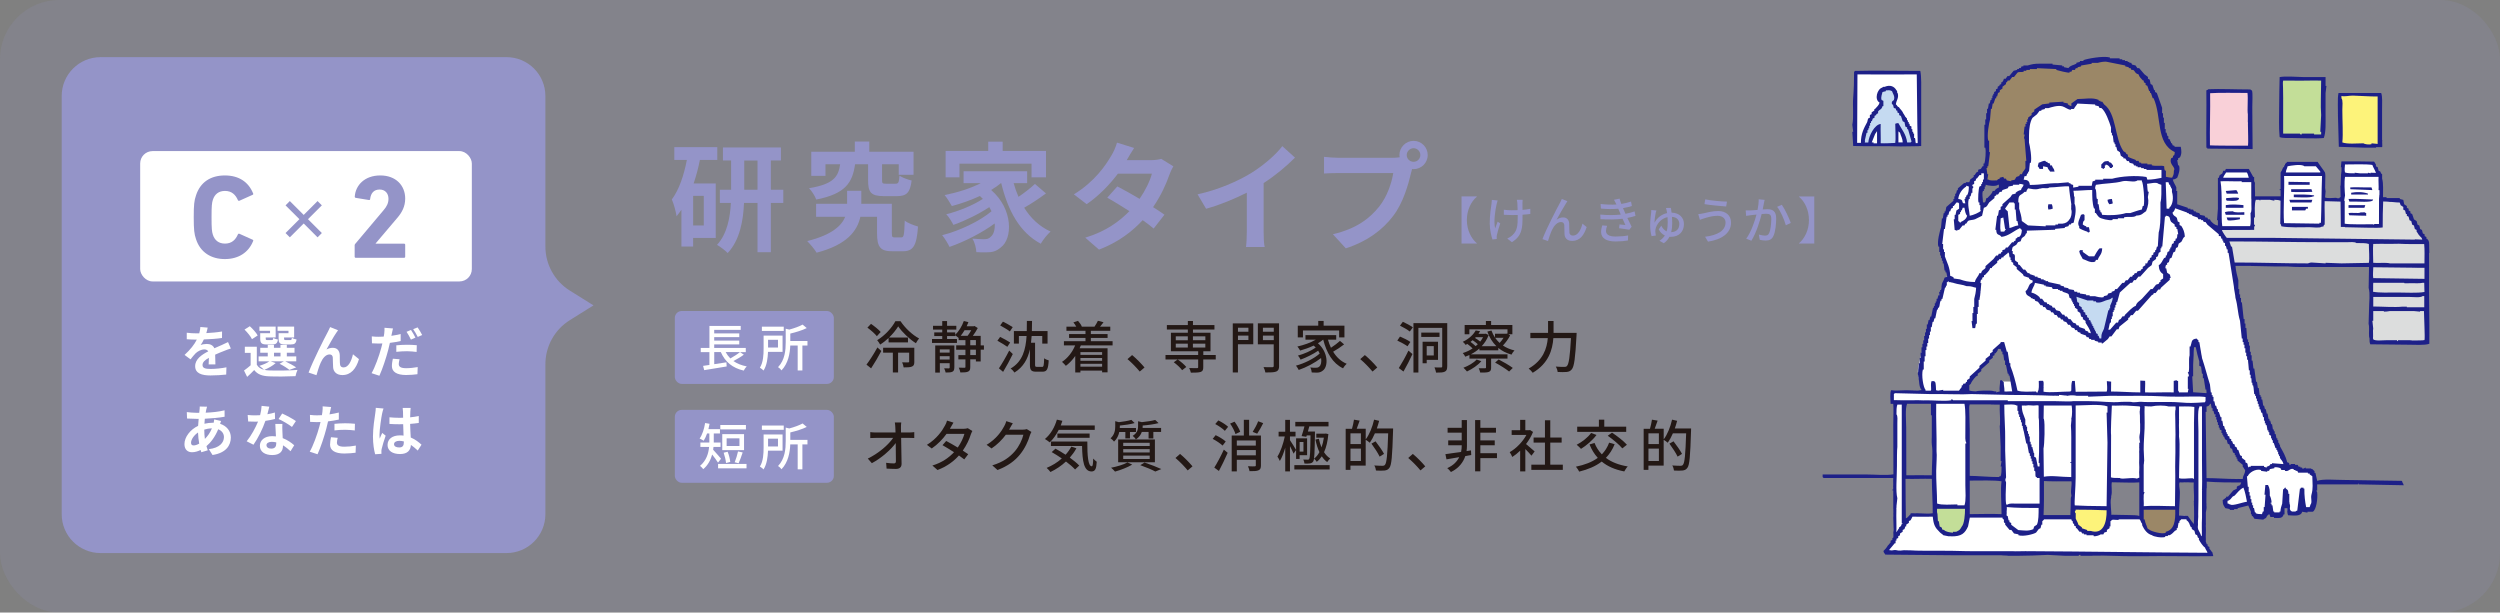 <?xml version="1.0" encoding="UTF-8"?><svg id="_レイヤー_2" xmlns="http://www.w3.org/2000/svg" viewBox="0 0 844.85 207"><rect x="0" y="0" width="844.85" height="207" fill="#808080" stroke="none"/><defs><style>.cls-1{fill:#231815;}.cls-1,.cls-2,.cls-3,.cls-4,.cls-5,.cls-6,.cls-7,.cls-8,.cls-9,.cls-10,.cls-11{stroke-width:0px;}.cls-2{fill:#fdf37a;}.cls-2,.cls-3,.cls-5,.cls-6,.cls-7,.cls-8,.cls-10,.cls-11{fill-rule:evenodd;}.cls-12{fill:none;stroke:#9494c8;stroke-miterlimit:10;stroke-width:2.05px;}.cls-3{fill:#f9d0d8;}.cls-13{opacity:.15;}.cls-4{fill:#9494c8;}.cls-5{fill:#dcdddd;}.cls-6,.cls-9{fill:#fff;}.cls-7{fill:#1d2088;}.cls-8{fill:#c5daf1;}.cls-10{fill:#9b8767;}.cls-11{fill:#c3de98;}</style></defs><g id="design"><g class="cls-13"><rect class="cls-4" x="0" y="0" width="844.85" height="207" rx="20" ry="20"/></g><path class="cls-4" d="M499.08,66.39v.08c-1.85,1.56-3.37,4.4-3.37,7.87s1.51,6.31,3.37,7.87v.08h-5.17v-15.91h5.17Z"/><path class="cls-4" d="M506.11,67.75c-.12.36-.25.88-.34,1.22-.48,2.18-1.05,5.78-.51,8.24.24-.63.56-1.55.85-2.29l.88.56c-.44,1.29-.93,2.99-1.12,3.89-.05.24-.1.58-.08.76,0,.17.03.42.03.63l-1.46.17c-.36-1.04-.92-3.3-.92-5.39,0-2.75.39-5.34.6-6.73.07-.43.08-.92.1-1.26l1.97.19ZM517.14,72.31c-.73.1-1.63.19-2.62.25v.63c0,3.91-.14,6.53-3.6,8.65l-1.56-1.22c.58-.26,1.34-.71,1.79-1.19,1.58-1.46,1.75-3.18,1.75-6.25v-.53c-.68.02-1.36.03-2.02.03-.78,0-1.89-.05-2.67-.1v-1.7c.78.12,1.73.17,2.63.17.65,0,1.34-.02,2.02-.03-.02-1.02-.05-2.02-.08-2.46-.03-.36-.1-.78-.17-1.05h1.96c-.05.32-.05.68-.07,1.05-.02.37,0,1.36.02,2.36.97-.08,1.89-.2,2.63-.36v1.75Z"/><path class="cls-4" d="M529.16,68.82c-.78,1.19-2.28,3.88-3.13,5.44.75-.56,1.5-.78,2.23-.78,1.19,0,1.97.76,2.04,2.12.03.88,0,2.19.07,2.97.05.75.58,1.05,1.22,1.05,1.7,0,2.72-2.11,3.18-4.05l1.43,1.16c-.88,2.8-2.36,4.69-4.88,4.69-1.82,0-2.53-1.12-2.6-2.21-.05-.95-.03-2.29-.08-3.11-.03-.66-.42-1.07-1.12-1.07-1.26,0-2.38,1.29-3.01,2.63-.48.99-1.14,2.92-1.38,3.79l-1.87-.63c1.24-3.4,4.93-10.49,5.83-12.1.2-.43.48-.88.71-1.48l1.89.76c-.15.2-.34.51-.53.8Z"/><path class="cls-4" d="M552.69,72.95c-.71.25-1.67.49-2.75.7.48.99.99,2.07,1.46,2.97l-.8,1.02c-.88-.17-2.36-.37-3.45-.51l.14-1.29c.76.08,1.5.15,1.99.2-.29-.65-.61-1.39-.95-2.12-2.12.27-4.86.31-7.46.14l-.07-1.55c2.55.24,4.95.22,6.92,0l-.46-1.07c-.14-.31-.27-.61-.39-.9-1.68.15-3.79.15-5.86-.05l-.1-1.55c1.97.22,3.76.27,5.34.17l-.14-.29c-.27-.58-.44-.9-.7-1.31l1.9-.39c.14.54.36,1.16.6,1.8,1.16-.19,2.28-.46,3.28-.8l.29,1.5c-.87.29-1.89.51-3.01.7l.31.71c.14.31.32.73.54,1.22,1.31-.24,2.31-.54,3.06-.82l.32,1.51ZM543.11,76.3c-.2.53-.39,1.26-.39,1.68,0,1.19.9,1.95,3.21,1.95,1.46,0,3.08-.12,4.27-.37l-.05,1.7c-.99.19-2.67.34-4.17.34-3.08,0-4.91-1.05-4.91-3.26,0-.73.2-1.56.39-2.18l1.65.14Z"/><path class="cls-4" d="M564.65,70.25c.07.39.15.95.24,1.6,2.7.08,4.18,1.75,4.18,3.86,0,2.35-1.45,4.33-4.47,4.33-.14,0-.29,0-.42-.02-.44.85-1.07,1.58-1.94,2.18l-1.45-.85c.82-.48,1.39-1.07,1.82-1.77-.85-.41-1.58-1.11-2.06-2.07l.87-1.24c.42.87,1.02,1.56,1.8,1.92.29-.93.37-1.95.37-3.01,0-.66-.02-1.26-.07-1.8-2.26.48-3.71,2.38-4.05,4.06-.05.24-.08.48-.07.75,0,.29.1,1.07.17,1.41l-1.44.2c-.27-.9-.48-2.35-.48-3.67,0-1.67.25-3.6.36-4.4.02-.27.03-.56.02-.75l1.75.14c-.1.24-.17.54-.24.75-.17.83-.42,2.41-.41,3.42.85-1.75,2.5-2.91,4.25-3.28-.05-.34-.1-.63-.15-.87-.07-.31-.15-.59-.24-.85l1.65-.03ZM567.51,75.74c0-1.28-.71-2.33-2.48-2.46.05.65.08,1.34.08,2.04,0,1.1-.1,2.16-.36,3.14,1.9-.07,2.75-1.19,2.75-2.72Z"/><path class="cls-4" d="M580.45,72.92c-1.9,0-3.55.58-4.49.85-.51.14-1.07.36-1.51.53l-.53-1.94c.51-.03,1.16-.15,1.67-.25,1.22-.27,3.13-.8,5.07-.8,2.52,0,4.33,1.43,4.33,3.93,0,3.62-3.3,5.76-7.79,6.42l-.99-1.65c4.13-.51,6.92-2.01,6.92-4.84,0-1.29-1.02-2.24-2.69-2.24ZM583.61,68.13l-.27,1.65c-1.9-.14-5.41-.46-7.33-.8l.25-1.61c1.9.41,5.64.75,7.34.76Z"/><path class="cls-4" d="M596.34,67.53c-.08.36-.17.78-.24,1.16-.1.51-.25,1.33-.41,2.09.7-.05,1.29-.08,1.68-.08,1.63,0,2.87.68,2.87,3.03,0,1.99-.25,4.66-.97,6.1-.54,1.14-1.41,1.46-2.6,1.46-.63,0-1.45-.12-1.99-.25l-.29-1.77c.68.2,1.62.36,2.07.36.59,0,1.07-.15,1.38-.8.51-1.05.75-3.16.75-4.91,0-1.44-.65-1.68-1.72-1.68-.34,0-.9.03-1.53.08-.63,2.48-1.82,6.34-3.47,9.03l-1.75-.7c1.67-2.24,2.87-5.86,3.47-8.14-.76.08-1.45.15-1.82.2-.44.05-1.21.15-1.68.24l-.15-1.84c.56.03,1.05.02,1.61,0,.54-.02,1.45-.08,2.4-.17.24-1.24.41-2.52.39-3.6l1.99.2ZM602.14,69.21c1.04,1.41,2.48,4.54,3.03,6.12l-1.67.8c-.48-1.78-1.75-4.79-2.94-6.24l1.58-.68Z"/><path class="cls-4" d="M613.12,82.3h-5.17v-.08c1.85-1.56,3.37-4.4,3.37-7.87s-1.51-6.31-3.37-7.87v-.08h5.17v15.91Z"/><path class="cls-4" d="M236.52,54.04c-.52,2.68-1.24,5.4-2.12,7.96h7.48v18.4h-7.64v2.92h-3.96v-12.44c-.52.76-1.08,1.52-1.64,2.2-.16-1.28-.96-4.32-1.6-5.68,2.44-3.28,4.08-8.12,5.08-13.36h-4.24v-4.32h14.52v4.32h-5.88ZM237.84,66.2h-3.6v10h3.6v-10ZM264.71,68.59h-4.2v16.64h-4.52v-16.64h-4.56c-.24,5.88-1.4,12.56-5.52,16.92-.8-.84-2.52-2.16-3.6-2.76,3.44-3.72,4.44-9.28,4.68-14.16h-3.72v-4.48h3.8v-9.88h-2.76v-4.4h19.6v4.4h-3.4v9.88h4.2v4.48ZM255.99,64.12v-9.88h-4.48v9.88h4.48Z"/><path class="cls-4" d="M304.59,80.23c.84,0,1-.68,1.16-5.68.96.84,3.2,1.64,4.48,2-.44,6.6-1.68,8.36-5.12,8.36h-3.6c-3.92,0-5.12-1.36-5.12-6.04v-5.6h-5.64c-1,4.64-4.4,9.44-14.8,12.12-.68-1.2-2.16-2.88-3.16-3.92,8.32-2.08,11.6-5.16,12.84-8.2h-9.84v-4.4h10.48v-4.4h4.8v4.4h10.32v9.96c0,1.24.16,1.4,1,1.4h2.2ZM288.96,55.52c-.88,6.16-3.16,9.96-13.12,11.92-.4-1.2-1.56-2.96-2.44-3.84,8.28-1.36,9.92-3.84,10.52-8.08h-4.96v3.92h-4.8v-8.16h14.72v-3.44h4.88v3.44h14.96v7.8h-5v-3.56h-5.64v5.36c0,1.08.16,1.2,1.36,1.2h3.2c.96,0,1.16-.36,1.32-2.72.88.64,2.84,1.36,4.12,1.64-.52,4.16-1.76,5.28-4.92,5.28h-4.48c-4.36,0-5.32-1.32-5.32-5.32v-5.44h-4.4Z"/><path class="cls-4" d="M353.47,65.36c-2.28,1.72-5.04,3.52-7.36,4.84,2.2,3.52,5.16,6.36,8.92,8.04-1.04.92-2.56,2.8-3.32,4.12-7.12-3.8-11.08-11.16-13.36-20.48h-.08c-1,.84-2.12,1.6-3.32,2.32,7.56,6.56,7.24,16.52,3.28,19.4-1.48,1.28-2.8,1.68-4.88,1.68-1,.04-2.24,0-3.4-.08-.08-1.32-.48-3.24-1.36-4.56,1.52.12,2.8.2,3.84.2s1.76-.12,2.4-.84c.92-.72,1.48-2.36,1.32-4.48-4.36,3.2-10.28,6.2-15.28,7.92-.56-1.2-1.6-2.92-2.48-3.96,5.76-1.44,12.72-4.72,16.68-8.08-.24-.48-.48-.96-.76-1.4-3.4,2.28-8.32,4.68-12.12,6-.52-1.04-1.52-2.68-2.4-3.6,4.04-.96,9.36-3.16,12.36-5.2-.32-.32-.64-.64-1-.96-3.04,1.4-6.32,2.56-9.48,3.4-.48-.92-1.68-2.8-2.44-3.72,4.28-.84,8.72-2.24,12.24-4.04h-5.84v-4h21.48v4h-4.56c.44,1.6,1,3.16,1.64,4.64,2-1.36,4.12-3,5.56-4.36l3.72,3.2ZM324.24,59.92h-4.68v-8.92h14.4v-3.12h4.88v3.12h14.64v8.92h-4.88v-4.6h-24.36v4.6Z"/><path class="cls-4" d="M396.51,56.2c-.44.76-.96,1.84-1.32,2.84-1.04,3.08-2.88,7.12-5.52,10.96,1.48.92,2.84,1.84,3.84,2.56l-3.64,4.68c-.96-.84-2.24-1.8-3.72-2.84-3.56,3.88-8.28,7.48-14.76,9.96l-4.64-4.04c7.08-2.16,11.6-5.56,14.92-8.96-2.72-1.76-5.44-3.4-7.48-4.56l3.4-3.8c2.12,1.08,4.84,2.6,7.52,4.2,1.96-2.84,3.56-6.12,4.16-8.52h-11.48c-2.8,3.72-6.52,7.56-10.56,10.32l-4.32-3.32c7.04-4.32,10.76-9.8,12.76-13.28.6-.96,1.44-2.8,1.8-4.2l5.8,1.8c-.96,1.4-2,3.24-2.48,4.08l-.04.04h8.2c1.24,0,2.6-.16,3.48-.44l4.08,2.52Z"/><path class="cls-4" d="M427.03,78.23c0,1.76.08,4.24.36,5.24h-6.32c.16-.96.28-3.48.28-5.24v-13.12c-4.12,2.08-9.12,4.16-13.76,5.44l-2.88-4.88c7-1.52,13.72-4.48,18.2-7.24,4.04-2.52,8.2-6.08,10.44-9.04l4.28,3.88c-3.04,3.04-6.64,6.04-10.6,8.6v16.36Z"/><path class="cls-4" d="M470.72,53.32c.56,0,1.4-.04,2.28-.16-.04-.24-.08-.48-.08-.76,0-2.64,2.16-4.8,4.8-4.8s4.76,2.16,4.76,4.8-2.16,4.76-4.76,4.76c-.16,0-.36,0-.52-.04l-.32,1.2c-.92,3.92-2.64,10.12-6,14.56-3.6,4.8-8.92,8.76-16.08,11.04l-4.36-4.76c7.96-1.88,12.44-5.32,15.68-9.4,2.64-3.32,4.16-7.84,4.72-11.28h-18.64c-1.84,0-3.72.08-4.76.16v-5.64c1.16.16,3.44.32,4.76.32h18.52ZM479.99,52.4c0-1.28-1.04-2.32-2.28-2.32s-2.32,1.04-2.32,2.32,1.04,2.28,2.32,2.28,2.28-1.04,2.28-2.28Z"/><path class="cls-1" d="M292.82,123.22c1.04-1.37,2.55-3.7,3.69-5.81l1.33,1.2c-1.03,1.94-2.3,4.12-3.46,5.87l-1.56-1.25ZM296.32,113.61c-.65-.84-2.05-2.05-3.19-2.89l1.22-1.27c1.14.78,2.6,1.94,3.27,2.74l-1.29,1.42ZM304.33,108.55c1.54,2.32,4.01,4.65,6.27,5.83-.36.42-.8,1.06-1.08,1.61-2.2-1.39-4.64-3.72-5.98-5.7-.74,1.2-1.8,2.55-3.1,3.78h6.4v1.63h-6.55v-1.48c-.87.82-1.84,1.6-2.85,2.22-.23-.42-.66-1.08-1.01-1.48,2.57-1.52,5.03-4.25,6.16-6.42h1.75ZM308.99,122.23c0,.85-.15,1.37-.78,1.63-.61.28-1.52.3-2.83.3-.06-.51-.29-1.22-.51-1.71.95.04,1.79.02,2.03.02.29-.02.34-.08.34-.28v-3.02h-3.74v6.69h-1.77v-6.69h-3.29v-1.65h10.54v4.71Z"/><path class="cls-1" d="M332.51,118.17h-1.1v3.99h-1.62v-.72h-1.9v2.53c0,.84-.13,1.33-.72,1.6-.55.27-1.39.3-2.62.3-.08-.46-.32-1.16-.55-1.63.87.04,1.67.04,1.94.04.25,0,.32-.08.32-.32v-2.51h-2.39v-1.44h2.39v-1.82h-3.13v-1.48h3.13v-1.77h-2.3v-.72c-.27-.27-.8-.66-1.16-.93v.27h-2.75v.99h3.34v1.33h-8.43v-1.33h3.46v-.99h-2.7v-1.23h2.7v-.95h-3.12v-1.27h3.12v-1.61h1.63v1.61h3.13v1.27h-3.13v.95h2.75v.82c1.22-1.16,2.28-2.89,2.91-4.67l1.56.38c-.17.48-.36.93-.59,1.39h2.39l.27-.08,1.08.7c-.44.85-1.06,1.8-1.67,2.64h2.66v3.21h1.1v1.48ZM322.5,124.21c0,.74-.15,1.16-.65,1.41s-1.2.27-2.28.27c-.08-.42-.3-1.04-.51-1.42.7.02,1.37.02,1.58.02s.29-.08.29-.29v-1.46h-3.32v3.17h-1.56v-9.16h6.46v7.47ZM317.6,118.07v1.08h3.32v-1.08h-3.32ZM320.92,121.51v-1.14h-3.32v1.14h3.32ZM325.96,111.59c-.4.68-.84,1.33-1.29,1.88h2.34c.44-.55.85-1.23,1.22-1.88h-2.26ZM327.89,116.69h1.9v-1.77h-1.9v1.77ZM329.79,118.17h-1.9v1.82h1.9v-1.82Z"/><path class="cls-1" d="M340.42,117.2c-.74-.55-2.26-1.44-3.36-2.05l.91-1.29c1.06.51,2.6,1.33,3.4,1.88l-.95,1.46ZM342.26,119.65c-.97,1.98-2.18,4.24-3.27,6.02l-1.42-1.2c.97-1.42,2.39-3.84,3.48-6l1.22,1.18ZM341.27,112.01c-.72-.57-2.2-1.46-3.27-2.03l.93-1.29c1.04.51,2.55,1.35,3.31,1.86l-.97,1.46ZM352.14,124c.55,0,.65-.44.72-2.93.36.32,1.08.59,1.54.72-.17,2.98-.59,3.82-2.09,3.82h-2.15c-1.67,0-2.11-.53-2.11-2.36v-5.21c-.7,3.21-2.18,5.98-5.22,7.86-.29-.46-.84-1.04-1.31-1.35,4.1-2.36,5.11-6.48,5.4-11h-2.6v2.58h-1.69v-4.24h4.35c.04-1.14.04-2.3.04-3.44h1.75c-.02,1.14-.02,2.3-.06,3.44h5.3v4.24h-1.79v-2.58h-3.59c-.04.76-.11,1.52-.21,2.28h1.37v7.41c0,.63.09.74.63.74h1.73Z"/><path class="cls-1" d="M365.25,116.72c-.13.32-.27.65-.4.97h9.44v8.13h-1.84v-.59h-7.33v.63h-1.75v-5.57c-.91,1.33-2,2.47-3.17,3.34-.27-.36-.93-1.01-1.31-1.33,1.92-1.27,3.5-3.27,4.45-5.58h-3.8v-1.41h7.29v-1.1h-5.55v-1.31h5.55v-1.1h-6.44v-1.41h3.32c-.25-.48-.61-1.03-.97-1.44l1.56-.53c.53.57,1.08,1.37,1.29,1.92l-.15.06h4.56l-.11-.04c.38-.55.89-1.39,1.14-1.96l1.9.51c-.4.53-.82,1.06-1.18,1.48h3.46v1.41h-6.57v1.1h5.66v1.31h-5.66v1.1h7.35v1.41h-10.73ZM365.12,119v.93h7.33v-.93h-7.33ZM372.45,120.98h-7.33v.95h7.33v-.95ZM372.45,123.92v-.97h-7.33v.97h7.33Z"/><path class="cls-1" d="M385.16,125.56c-1.2-1.46-2.81-3.08-4.14-4.2l1.56-1.37c1.35,1.1,3.12,2.89,4.2,4.2l-1.62,1.37Z"/><path class="cls-1" d="M410.83,121.47h-4.2v2.64c0,.89-.19,1.33-.87,1.58-.7.23-1.77.25-3.32.25-.09-.47-.34-1.12-.57-1.56,1.14.04,2.32.04,2.64.04.3-.02.4-.1.4-.36v-2.58h-11.04v-1.5h11.04v-1.27h-9.21v-6.27h5.72v-1.08h-7.09v-1.5h7.09v-1.37h1.73v1.37h7.26v1.5h-7.26v1.08h5.93v6.27h-2.43v1.27h4.2v1.5ZM399.49,125.1c-.55-.78-1.79-1.92-2.83-2.68l1.33-.95c1.04.72,2.3,1.79,2.91,2.55l-1.41,1.08ZM397.34,114.98h4.07v-1.31h-4.07v1.31ZM397.34,117.44h4.07v-1.29h-4.07v1.29ZM403.14,113.66v1.31h4.2v-1.31h-4.2ZM407.33,116.15h-4.2v1.29h4.2v-1.29Z"/><path class="cls-1" d="M423.54,116.34h-5.19v9.54h-1.75v-16.6h6.93v7.07ZM418.36,110.76v1.35h3.53v-1.35h-3.53ZM421.89,114.9v-1.48h-3.53v1.48h3.53ZM432.26,123.62c0,1.1-.25,1.63-.97,1.94-.74.29-1.9.32-3.67.32-.06-.49-.36-1.33-.63-1.82,1.25.06,2.58.04,2.96.04.38-.02.49-.13.49-.48v-7.26h-5.36v-7.09h7.16v14.34ZM426.79,110.76v1.35h3.67v-1.35h-3.67ZM430.46,114.94v-1.52h-3.67v1.52h3.67Z"/><path class="cls-1" d="M454.23,116.38c-1.1.87-2.51,1.8-3.71,2.47,1.12,1.84,2.64,3.29,4.58,4.08-.42.36-.97,1.04-1.24,1.54-3.5-1.69-5.55-5.24-6.69-9.69h-.04c-.51.44-1.12.85-1.75,1.22,3.59,3.13,3.51,7.9,1.67,9.23-.67.53-1.22.7-2.13.7-.47,0-1.04-.02-1.63-.06-.04-.48-.19-1.18-.49-1.69.68.08,1.31.1,1.77.1.49,0,.89-.04,1.25-.38.57-.42.85-1.56.63-2.91-2.07,1.61-5.05,3.19-7.56,4.03-.23-.42-.59-1.08-.93-1.46,2.79-.72,6.14-2.39,8.02-4.08-.15-.32-.32-.65-.51-.97-1.62,1.12-4.05,2.34-5.95,3.02-.19-.42-.57-1.01-.89-1.37,1.96-.51,4.58-1.65,6.02-2.72-.21-.23-.44-.46-.7-.66-1.46.7-3.08,1.27-4.58,1.69-.17-.32-.65-1.06-.93-1.37,2.17-.49,4.5-1.29,6.23-2.32h-3.5v-1.52h10.39v1.52h-2.79c.27.95.61,1.88,1.01,2.74,1.08-.7,2.28-1.6,3.06-2.32l1.39,1.18ZM440.32,114.01h-1.75v-3.95h6.92v-1.6h1.82v1.6h7.03v3.95h-1.79v-2.34h-12.23v2.34Z"/><path class="cls-1" d="M463.82,125.56c-1.2-1.46-2.81-3.08-4.14-4.2l1.56-1.37c1.35,1.1,3.12,2.89,4.2,4.2l-1.62,1.37Z"/><path class="cls-1" d="M475.66,117.03c-.74-.55-2.3-1.41-3.46-1.94l.91-1.35c1.14.47,2.72,1.23,3.51,1.82l-.97,1.46ZM472.71,124.38c.91-1.42,2.26-3.78,3.25-5.89l1.37,1.16c-.91,1.96-2.01,4.14-3.04,5.91l-1.58-1.18ZM474.08,108.74c1.1.51,2.62,1.31,3.38,1.88l-1.03,1.42c-.72-.59-2.22-1.46-3.32-1.99l.97-1.31ZM489.07,123.79c0,.97-.19,1.5-.78,1.79-.59.32-1.54.34-2.98.34-.08-.47-.32-1.29-.55-1.77.97.06,1.92.04,2.24.04.29-.02.38-.11.38-.42v-12.96h-8.05v15.08h-1.67v-16.68h11.42v14.57ZM486.47,113.87h-6.17v-1.46h6.17v1.46ZM482.14,121.61v1.16h-1.39v-7.28h5.21v6.12h-3.82ZM482.14,116.97v3.15h2.39v-3.15h-2.39Z"/><path class="cls-1" d="M510.35,113.34c-.61,1.2-1.52,2.45-2.45,3.42,1.1.76,2.41,1.31,3.91,1.67-.36.32-.82.95-1.01,1.41-1.75-.49-3.23-1.25-4.46-2.26v.82h-6.4v-.63c-.87.8-1.86,1.44-2.91,1.98h12.41v1.44h-5.53v3.02c0,.84-.17,1.25-.82,1.48-.61.23-1.54.21-2.87.21-.08-.44-.3-1.04-.51-1.46.95.04,1.88.02,2.13.02.27,0,.34-.08.34-.29v-2.98h-5.6v-1.22c-.46.21-.93.4-1.41.57-.17-.38-.55-.93-.85-1.23,1.14-.34,2.28-.87,3.32-1.56-.44-.48-1.12-1.06-1.77-1.52-.19.11-.38.21-.59.32-.19-.32-.63-.82-.95-1.04,2.2-1.03,3.63-2.51,4.37-3.84l1.48.25c-.17.3-.34.61-.55.89h2.19l.28-.06.97.48c-.53,1.46-1.35,2.7-2.34,3.76h4.96c-1.35-1.31-2.36-2.96-3.06-4.94l1.39-.36c.3.85.7,1.67,1.2,2.39v-1.29h3.84l.29-.09.09.06v-1.46h-12.88v1.67h-1.6v-3.13h7.18v-1.37h1.77v1.37h7.18v3.13h-1.33l.59.38ZM500.61,122.04c-1.18,1.41-3.13,2.68-4.86,3.5-.27-.32-.84-.97-1.2-1.27,1.69-.63,3.48-1.65,4.46-2.77l1.6.55ZM498.67,116.99c.27-.21.51-.44.74-.67-.46-.42-1.12-.93-1.75-1.35-.23.21-.47.38-.72.57.63.46,1.29.99,1.73,1.44ZM498.73,113.95l-.25.27c.61.34,1.27.82,1.75,1.22.36-.47.68-.97.95-1.48h-2.45ZM506.44,121.47c1.58.8,3.69,2.03,4.79,2.87l-1.24,1.22c-1.03-.85-3.12-2.17-4.73-3.02l1.18-1.06ZM505.28,114.16c.44.63.93,1.22,1.5,1.73.49-.51.95-1.12,1.33-1.73h-2.83Z"/><path class="cls-1" d="M532.81,112.49s-.02.63-.04.87c-.42,7.69-.78,10.51-1.61,11.47-.51.61-1.01.8-1.75.87-.68.08-1.9.06-3.02,0-.04-.51-.29-1.29-.63-1.82,1.25.11,2.41.11,2.89.11.42,0,.65-.06.87-.29.65-.61,1.04-3.21,1.37-9.42h-5.95c-.28,3.91-1.58,8.51-6.97,11.7-.29-.44-.95-1.1-1.37-1.42,4.94-2.83,6.17-6.86,6.46-10.28h-5.89v-1.8h5.98v-3.99h1.86v3.99h7.79Z"/><rect class="cls-4" x="228.05" y="105.1" width="53.74" height="24.64" rx="2.34" ry="2.34"/><path class="cls-9" d="M251.39,119.85c-1.06.79-2.4,1.57-3.54,2.16,1.21.85,2.72,1.47,4.5,1.81-.36.33-.8.99-1.01,1.42-3.87-.89-6.31-2.98-7.75-6.26h-2.22v4.09l4.12-.63.08,1.4c-2.69.46-5.56.92-7.59,1.25l-.38-1.45c.62-.09,1.35-.19,2.14-.31v-4.34h-2.93v-1.42h2.94v-7.42h10.57v1.33h-8.96v1.18h8.47v1.27h-8.47v1.18h8.47v1.27h-8.47v1.2h10.67v1.42h-1.93l1.28.87ZM245.22,118.97c.43.8.96,1.52,1.59,2.16,1.13-.63,2.43-1.45,3.27-2.16h-4.86Z"/><path class="cls-9" d="M259.54,118.89c-.07,2.07-.38,4.6-1.51,6.33-.24-.27-.91-.79-1.23-.97,1.15-1.81,1.25-4.43,1.25-6.38v-4.46h6.41v5.49h-4.93ZM264.86,111.84h-7.39v-1.45h7.39v1.45ZM259.56,114.83v2.62h3.35v-2.62h-3.35ZM272.87,116.77h-1.71v8.43h-1.59v-8.43h-2.51c-.1,2.63-.67,6.02-2.96,8.4-.22-.34-.79-.89-1.18-1.08,2.36-2.46,2.6-5.82,2.6-8.4v-4.6l1.21.29c1.69-.46,3.44-1.08,4.5-1.69l1.4,1.18c-1.54.77-3.63,1.39-5.56,1.86v2.51h5.8v1.52Z"/><path class="cls-1" d="M307.2,146.16c.55,0,1.37-.08,1.77-.13v1.99c-.51-.02-1.2-.04-1.67-.04h-2.77c.06,2.81.13,6.33.15,8.78,0,1.1-.65,1.71-1.92,1.71-1.04,0-2.15-.06-3.15-.11l-.15-1.96c.87.13,1.94.21,2.6.21.51,0,.7-.25.7-.76,0-1.42-.02-3.82-.06-6.12-1.63,2.22-4.84,5.09-8.07,6.8l-1.37-1.56c3.78-1.82,7.05-4.75,8.57-6.99h-5.79c-.67,0-1.31.02-1.94.06v-2.01c.53.08,1.29.13,1.9.13h6.63c-.02-.63-.04-1.18-.06-1.63-.02-.51-.06-1.14-.17-1.75h2.17c-.08.55-.11,1.18-.1,1.75l.02,1.63h2.72Z"/><path class="cls-1" d="M328.6,145.65c-.17.32-.4.8-.53,1.18-.47,1.58-1.41,3.59-2.7,5.45.7.46,1.35.87,1.82,1.22l-1.33,1.75c-.46-.38-1.08-.84-1.8-1.33-1.69,1.92-4.01,3.69-7.24,4.92l-1.73-1.52c3.34-1.01,5.66-2.74,7.31-4.5-1.41-.91-2.87-1.8-3.89-2.38l1.25-1.42c1.06.55,2.53,1.39,3.91,2.22,1.04-1.5,1.9-3.29,2.24-4.62h-6.04c-1.25,1.73-2.96,3.55-5,4.94l-1.63-1.23c3.31-2.03,5.19-4.79,6.08-6.48.25-.38.59-1.16.72-1.71l2.17.68c-.36.57-.78,1.29-.97,1.67l-.23.42h4.62c.53,0,1.06-.08,1.42-.21l1.54.95Z"/><path class="cls-1" d="M348.57,145.96c-.19.3-.4.78-.53,1.16-.51,1.82-1.63,4.37-3.34,6.46-1.75,2.15-4.05,3.89-7.6,5.26l-1.77-1.58c3.67-1.1,5.93-2.79,7.62-4.75,1.41-1.61,2.55-4.01,2.89-5.6h-5.93c-1.22,1.63-2.83,3.31-4.83,4.64l-1.67-1.23c3.31-1.98,5.07-4.62,5.96-6.29.23-.38.55-1.16.7-1.71l2.2.72c-.38.57-.78,1.31-.99,1.69-.08.15-.17.32-.27.47h4.56c.53,0,1.06-.06,1.42-.19l1.56.95Z"/><path class="cls-1" d="M357.78,145.27c-.84,1.69-1.88,3.15-3.04,4.22-.36-.32-1.18-.87-1.63-1.14,1.84-1.46,3.31-3.91,4.05-6.54l1.86.4c-.17.53-.36,1.06-.55,1.58h11.49v1.48h-12.18ZM363.75,151.52c-.63,1.14-1.39,2.18-2.22,3.13,1.27.93,2.43,1.86,3.19,2.68l-1.41,1.33c-.72-.8-1.82-1.75-3.08-2.7-1.56,1.46-3.36,2.66-5.24,3.55-.25-.36-.91-1.06-1.29-1.39,1.88-.78,3.65-1.86,5.13-3.19-1.14-.78-2.32-1.52-3.42-2.15l1.27-1.16c1.08.59,2.28,1.29,3.42,2.05.76-.84,1.41-1.75,1.94-2.74l1.71.57ZM367.45,149.22c-.02,4.73.25,8.36,1.52,8.36.34-.02.44-1.06.46-2.62.36.38.82.82,1.2,1.08-.13,2.36-.49,3.27-1.75,3.29-2.64-.02-3.1-3.59-3.21-8.61h-10.52v-1.5h12.31ZM357.33,147.95v-1.44h10.89v1.44h-10.89Z"/><path class="cls-1" d="M378.25,145.97c-.23,1.12-.74,2.32-1.77,3.27-.25-.36-.8-.89-1.18-1.12,1.37-1.23,1.58-2.75,1.58-3.97v-1.82l1.23.34c1.56-.19,3.23-.46,4.22-.78l1.12,1.08c-1.39.4-3.29.68-5.01.84v.4c0,.13,0,.27-.02.42h5.47v1.35h-2.03v2.17h-1.56v-2.17h-2.05ZM382.62,157.01c-1.54.93-3.91,1.84-5.81,2.36-.3-.34-.93-1.01-1.33-1.31,1.96-.38,4.22-1.04,5.53-1.79l1.61.74ZM377.87,148.52h12.42v7.69h-12.42v-7.69ZM379.58,150.72h8.95v-1.08h-8.95v1.08ZM379.58,152.91h8.95v-1.12h-8.95v1.12ZM379.58,155.11h8.95v-1.14h-8.95v1.14ZM385.86,145.97c-.3.89-.91,1.81-2,2.53-.19-.38-.72-.95-1.08-1.2,1.56-.99,1.82-2.18,1.82-3.23v-1.71l1.27.3c1.67-.17,3.44-.44,4.52-.74l1.14,1.06c-1.48.4-3.53.68-5.38.82v.34c0,.15,0,.3-.02.48h6.25v1.35h-2.62v2.2h-1.61v-2.2h-2.3ZM386.78,156.31c2.03.68,4.31,1.56,5.68,2.2l-2.03.84c-1.12-.61-3.12-1.46-5.09-2.15l1.44-.89Z"/><path class="cls-1" d="M401.37,158.97c-1.2-1.46-2.81-3.08-4.14-4.2l1.56-1.37c1.35,1.1,3.12,2.89,4.2,4.2l-1.62,1.37Z"/><path class="cls-1" d="M413.15,150.57c-.7-.68-2.15-1.65-3.34-2.26l1.01-1.25c1.18.55,2.66,1.44,3.4,2.15l-1.06,1.37ZM410.36,158.02c.91-1.44,2.22-3.88,3.23-6.08l1.29,1.08c-.87,2.01-1.98,4.31-2.96,6.14l-1.56-1.14ZM411.72,142.08c1.16.55,2.6,1.46,3.31,2.15l-1.1,1.37c-.66-.7-2.07-1.67-3.25-2.3l1.04-1.22ZM417.52,146.68c-.29-.95-1.04-2.45-1.82-3.53l1.5-.66c.78,1.04,1.6,2.47,1.92,3.42l-1.6.78ZM426.12,157.26c0,.91-.19,1.41-.82,1.67-.61.29-1.58.3-3.02.3-.08-.46-.32-1.22-.55-1.67.97.06,1.99.06,2.28.04s.38-.09.38-.36v-1.86h-6.42v3.93h-1.73v-12.12h4.1v-5.32h1.79v5.32h3.99v10.07ZM417.97,148.84v1.75h6.42v-1.75h-6.42ZM424.4,153.88v-1.79h-6.42v1.79h6.42ZM426.88,143.01c-.63,1.27-1.39,2.64-2.03,3.55l-1.52-.61c.63-.97,1.44-2.47,1.86-3.59l1.69.65Z"/><path class="cls-1" d="M437.15,153.31c-.25-.61-.74-1.65-1.22-2.56v8.55h-1.6v-8c-.51,1.75-1.14,3.4-1.82,4.48-.19-.46-.57-1.12-.82-1.48,1.03-1.58,2-4.39,2.49-6.8h-2.09v-1.61h2.24v-4.01h1.6v4.01h1.88v1.61h-1.88v1.25c.51.72,1.79,2.79,2.07,3.31l-.85,1.25ZM437.41,157.18h11.93v1.48h-11.93v-1.48ZM439.86,147.38c.3-.89.67-2.15.97-3.29h-3.1v-1.52h11.23v1.52h-6.5c-.15.57-.32,1.16-.47,1.73h2.38v.7c-.1,6.63-.17,8.78-.59,9.44-.32.44-.67.59-1.14.65-.44.08-1.12.08-1.82.04-.02-.38-.17-.99-.38-1.35.63.04,1.22.04,1.5.04.21.02.36-.02.49-.25.28-.44.38-2.37.44-7.94h-1.27l-.15.46-1.58-.23ZM438,155.09v-6.97h3.72v5.72h-2.53v1.25h-1.2ZM439.2,149.38v3.23h1.29v-3.23h-1.29ZM448.91,146.7c-.23,2.47-.72,4.5-1.46,6.12.57.89,1.27,1.61,2.09,2.11-.32.29-.8.82-1.03,1.22-.7-.49-1.31-1.16-1.82-1.94-.49.74-1.06,1.37-1.71,1.86-.21-.34-.59-.82-.91-1.08.68-.51,1.31-1.25,1.82-2.2-.61-1.25-1.04-2.7-1.35-4.24l1.16-.27c.21,1.03.51,2.01.89,2.91.36-.97.63-2.09.8-3.29h-2.56v-1.35h2.94l.29-.04.85.19Z"/><path class="cls-1" d="M470.79,144.82s0,.61-.02.84c-.27,8.57-.49,11.51-1.25,12.46-.47.63-.93.8-1.65.89-.67.08-1.79.06-2.87,0-.04-.48-.25-1.22-.57-1.71,1.22.09,2.32.11,2.79.11.38,0,.59-.06.8-.32.61-.63.86-3.5,1.1-10.66h-4.48c-.53,1.22-1.12,2.32-1.73,3.19-.28-.27-.95-.74-1.39-.99v8.72h-5.15v1.44h-1.61v-13.89h2.13c.27-.91.55-2.17.67-3.08l1.92.32c-.32.95-.68,1.96-.99,2.75h3.04v3.59c1.25-1.63,2.26-4.16,2.83-6.67l1.71.4c-.23.87-.48,1.75-.78,2.58h5.51ZM456.37,146.45v3.61h3.53v-3.61h-3.53ZM459.91,155.8v-4.2h-3.53v4.2h3.53ZM466.23,154.31c-.53-1.16-1.77-3.02-2.77-4.39l1.39-.78c1.01,1.31,2.3,3.12,2.87,4.24l-1.48.93Z"/><path class="cls-1" d="M480.03,158.97c-1.2-1.46-2.81-3.08-4.14-4.2l1.56-1.37c1.35,1.1,3.12,2.89,4.2,4.2l-1.62,1.37Z"/><path class="cls-1" d="M497.17,153.76c-.67.11-1.33.25-1.98.36-.67,1.98-2.07,4.05-4.86,5.4-.27-.42-.86-.99-1.25-1.33,2.13-.91,3.36-2.3,4.05-3.7-1.58.27-3.08.53-4.31.74l-.36-1.75c1.37-.19,3.27-.46,5.3-.76.15-.74.21-1.42.21-1.98v-.27h-4.56v-1.63h4.56v-2.62h-4.77v-1.65h4.77v-2.6h1.77v8.78c0,.51-.04,1.08-.13,1.69l1.5-.23.08,1.56ZM505.89,154.83h-5.62v4.46h-1.77v-17.33h1.77v2.6h5.28v1.65h-5.28v2.62h4.86v1.63h-4.86v2.7h5.62v1.65Z"/><path class="cls-1" d="M517.54,153.99c-.44-.55-1.29-1.46-2.07-2.24v7.56h-1.75v-7.01c-.86.84-1.77,1.56-2.66,2.13-.17-.46-.61-1.29-.87-1.63,2.17-1.23,4.35-3.44,5.64-5.81h-4.98v-1.61h2.87v-3.5h1.75v3.5h1.31l.3-.06.99.66c-.57,1.44-1.41,2.83-2.36,4.08.89.72,2.47,2.09,2.91,2.49l-1.08,1.44ZM528.14,157.03v1.75h-10.64v-1.75h4.6v-7.45h-3.84v-1.71h3.84v-5.85h1.8v5.85h3.84v1.71h-3.84v7.45h4.24Z"/><path class="cls-1" d="M545.67,150.1c-.74,1.84-1.75,3.36-2.98,4.64,1.9,1.42,4.35,2.39,7.39,2.89-.42.42-.91,1.2-1.18,1.69-3.15-.61-5.66-1.71-7.62-3.34-2.07,1.6-4.62,2.66-7.6,3.4-.21-.44-.76-1.25-1.12-1.67,2.96-.61,5.45-1.56,7.39-2.98-1.16-1.27-2.07-2.77-2.79-4.54l1.69-.51c.59,1.48,1.41,2.77,2.47,3.86,1.06-1.08,1.9-2.39,2.47-3.95l1.88.53ZM539.52,147c-1.35,1.8-3.44,3.59-5.24,4.69-.32-.36-1.03-1.04-1.46-1.39,1.81-.93,3.76-2.43,4.88-3.99l1.82.68ZM549.57,145.94h-16.57v-1.75h7.33v-2.36h1.82v2.36h7.41v1.75ZM544.76,146.2c1.73,1.14,3.95,2.85,5.04,4.1l-1.56,1.22c-.99-1.22-3.15-3.02-4.92-4.26l1.44-1.06Z"/><path class="cls-1" d="M571.49,144.82s0,.61-.02.84c-.27,8.57-.49,11.51-1.25,12.46-.47.63-.93.8-1.65.89-.67.08-1.79.06-2.87,0-.04-.48-.25-1.22-.57-1.71,1.22.09,2.32.11,2.79.11.38,0,.59-.06.8-.32.61-.63.86-3.5,1.1-10.66h-4.48c-.53,1.22-1.12,2.32-1.73,3.19-.28-.27-.95-.74-1.39-.99v8.72h-5.15v1.44h-1.61v-13.89h2.13c.27-.91.55-2.17.67-3.08l1.92.32c-.32.95-.68,1.96-.99,2.75h3.04v3.59c1.25-1.63,2.26-4.16,2.83-6.67l1.71.4c-.23.87-.48,1.75-.78,2.58h5.51ZM557.07,146.45v3.61h3.53v-3.61h-3.53ZM560.61,155.8v-4.2h-3.53v4.2h3.53ZM566.93,154.31c-.53-1.16-1.77-3.02-2.77-4.39l1.39-.78c1.01,1.31,2.3,3.12,2.87,4.24l-1.48.93Z"/><rect class="cls-4" x="228.05" y="138.51" width="53.74" height="24.64" rx="2.34" ry="2.34"/><path class="cls-9" d="M242.65,156.35c-.41-.68-1.28-1.85-1.98-2.74-.5,1.8-1.4,3.58-3.01,4.94-.22-.31-.79-.92-1.09-1.11,2.16-1.83,2.86-4.22,3.06-6.4h-2.94v-1.49h3.03v-3.06h-.77c-.32.94-.72,1.78-1.15,2.46-.31-.22-.99-.6-1.37-.75.91-1.27,1.54-3.27,1.86-5.25l1.5.27c-.1.62-.24,1.21-.39,1.8h3.9v1.47h-2.09v3.06h2.29v1.49h-2.38c-.03.31-.07.63-.12.94.68.7,2.27,2.57,2.67,3.04l-1.03,1.32ZM252.28,156.78v1.49h-9.61v-1.49h9.61ZM252.08,145.1h-8.66v-1.47h8.66v1.47ZM251.44,152.11h-7.36v-5.39h7.36v5.39ZM245.35,156.47c-.07-.94-.43-2.4-.8-3.49l1.35-.32c.45,1.08.79,2.5.89,3.44l-1.44.38ZM249.89,148.13h-4.33v2.6h4.33v-2.6ZM248.28,156.22c.41-.96.89-2.55,1.13-3.66l1.57.34c-.44,1.28-.94,2.75-1.37,3.66l-1.33-.34Z"/><path class="cls-9" d="M259.54,152.3c-.07,2.07-.38,4.6-1.51,6.33-.24-.27-.91-.79-1.23-.97,1.15-1.81,1.25-4.43,1.25-6.38v-4.46h6.41v5.49h-4.93ZM264.86,145.25h-7.39v-1.45h7.39v1.45ZM259.56,148.25v2.62h3.35v-2.62h-3.35ZM272.87,150.18h-1.71v8.43h-1.59v-8.43h-2.51c-.1,2.63-.67,6.02-2.96,8.4-.22-.34-.79-.89-1.18-1.08,2.36-2.46,2.6-5.82,2.6-8.4v-4.6l1.21.29c1.69-.46,3.44-1.08,4.5-1.69l1.4,1.18c-1.54.77-3.63,1.39-5.56,1.86v2.51h5.8v1.52Z"/><path class="cls-4" d="M200.56,103.2l-7.99-4.99c-5.14-3.21-8.26-8.85-8.26-14.91v-50.85c0-7.26-5.88-13.14-13.14-13.14H33.99c-7.26,0-13.14,5.88-13.14,13.14v141.31c0,7.26,5.88,13.14,13.14,13.14h137.18c7.26,0,13.14-5.88,13.14-13.14v-50.66c0-6.06,3.12-11.7,8.26-14.91l7.99-4.99Z"/><path class="cls-9" d="M70.51,123.16c.04-.55.06-1.42.08-2.24-1.39.76-2.15,1.5-2.15,2.43,0,1.04.89,1.33,2.74,1.33,1.6,0,3.69-.21,5.34-.55l-.08,2.45c-1.25.15-3.55.3-5.32.3-2.94,0-5.17-.7-5.17-3.13s2.28-3.91,4.43-5.02c-.3-.47-.8-.65-1.31-.65-1.06,0-2.22.61-2.94,1.29-.57.57-1.1,1.25-1.75,2.07l-2.01-1.5c1.98-1.82,3.31-3.5,4.14-5.17h-.23c-.76,0-2.15-.04-3.17-.13v-2.2c.95.15,2.36.21,3.31.21h.91c.23-.85.36-1.61.38-2.15l2.47.21c-.09.46-.23,1.1-.46,1.86,1.77-.1,3.67-.25,5.32-.55l-.02,2.2c-1.8.27-4.12.42-6.14.49-.3.67-.68,1.35-1.08,1.9.49-.25,1.5-.38,2.13-.38,1.14,0,2.09.49,2.51,1.46.97-.46,1.77-.78,2.55-1.12.72-.32,1.39-.65,2.07-.97l.95,2.18c-.61.15-1.6.53-2.24.8-.84.32-1.9.74-3.06,1.27.02,1.04.06,2.43.08,3.29h-2.26Z"/><path class="cls-9" d="M93.17,122.69c-.95.89-2.55,1.77-3.84,2.3.47.11.99.17,1.56.19,2.34.11,6.99.06,9.65-.17-.25.51-.57,1.5-.67,2.11-2.41.13-6.61.17-8.99.06-2.28-.1-3.84-.65-4.98-2.13-.72.76-1.46,1.5-2.38,2.32l-1.06-2.15c.68-.49,1.52-1.12,2.24-1.77v-4.2h-1.96v-2.07h4.05v6.08c.51.89,1.35,1.44,2.45,1.71-.38-.38-1.14-1.03-1.6-1.33,1.24-.38,2.56-.91,3.36-1.52h-3.61v-1.67h3.1v-1.25h-2.54v-1.65h2.54v-1.01h2.09v1.01h2.2v-1.01h2.15v1.01h2.6v1.65h-2.6v1.25h3.19v1.67h-3.7c1.31.63,2.81,1.44,3.67,2.05l-2.3.84c-.72-.59-2.05-1.46-3.31-2.07l1.44-.82h-4.43l1.65.57ZM85.16,114.63c-.42-.93-1.56-2.3-2.53-3.25l1.79-1.14c.99.91,2.18,2.18,2.66,3.13l-1.92,1.25ZM91.26,111.8h-3.59v-1.42h5.49v3.67h-3.36v.4c0,.4.08.47.57.47h1.46c.38,0,.46-.11.53-.74.32.25,1.04.48,1.56.57-.19,1.29-.7,1.65-1.84,1.65h-1.99c-1.67,0-2.15-.44-2.15-1.96v-1.84h3.32v-.8ZM92.6,120.45h2.2v-1.25h-2.2v1.25ZM97.49,111.8h-3.69v-1.42h5.6v3.67h-3.4v.38c0,.42.09.49.57.49h1.54c.38,0,.46-.11.53-.76.34.25,1.08.48,1.58.57-.19,1.31-.68,1.67-1.88,1.67h-2.03c-1.71,0-2.15-.44-2.15-1.96v-1.84h3.33v-.8Z"/><path class="cls-9" d="M113.62,112.49c-.93,1.35-2.36,3.97-3.29,5.62.7-.4,1.42-.57,2.15-.57,1.41,0,2.26.91,2.34,2.47.04.84-.02,2.36.09,3.13.06.74.57,1.03,1.2,1.03,1.61,0,2.64-2.11,3.17-4.45l2.03,1.65c-.97,3.25-2.72,5.38-5.62,5.38-2.05,0-3.04-1.25-3.12-2.62-.08-1.01-.06-2.55-.11-3.31-.06-.67-.42-1.04-1.1-1.04-1.29,0-2.34,1.29-3,2.83-.51,1.1-1.14,3.19-1.42,4.18l-2.66-.89c1.39-3.76,5.36-11.66,6.35-13.45.25-.51.59-1.12.93-1.92l2.68,1.08c-.19.23-.4.57-.61.87Z"/><path class="cls-9" d="M135.41,115.24c-1.12.27-2.39.47-3.65.63-.17.8-.36,1.63-.57,2.41-.68,2.64-1.96,6.48-2.98,8.7l-2.64-.87c1.12-1.9,2.55-5.83,3.25-8.47.13-.51.29-1.04.4-1.58-.44.02-.86.04-1.24.04-.91,0-1.61-.04-2.28-.08l-.06-2.34c.97.11,1.6.13,2.37.13.55,0,1.1-.02,1.67-.06.08-.4.13-.78.17-1.06.09-.7.11-1.46.08-1.92l2.87.23c-.13.53-.3,1.37-.4,1.79l-.15.7c1.06-.15,2.13-.36,3.15-.61v2.36ZM135.03,121.41c-.15.55-.27,1.16-.27,1.58,0,.82.47,1.44,2.49,1.44,1.25,0,2.57-.15,3.91-.38l-.09,2.41c-1.06.13-2.34.27-3.84.27-3.17,0-4.79-1.1-4.79-3,0-.87.17-1.79.32-2.51l2.26.19ZM133.93,116.7c1.04-.11,2.39-.19,3.61-.19,1.06,0,2.2.04,3.31.15l-.06,2.28c-.93-.11-2.09-.25-3.23-.25-1.31,0-2.45.08-3.63.21v-2.2ZM138.87,114.77c-.38-.78-.97-1.92-1.48-2.64l1.5-.63c.48.7,1.16,1.9,1.5,2.6l-1.52.67ZM141.13,110.64c.51.72,1.22,1.92,1.54,2.58l-1.5.65c-.4-.8-1.01-1.9-1.54-2.62l1.5-.61Z"/><path class="cls-9" d="M74.72,142.24c-.09.21-.23.61-.34.97,2.18.72,3.63,2.41,3.63,4.62,0,2.64-1.58,5.24-6.19,5.93l-1.25-1.98c3.63-.4,5.11-2.22,5.11-4.07,0-1.14-.67-2.15-1.94-2.64-1.04,2.56-2.55,4.52-3.97,5.7.13.49.29.95.44,1.41l-2.17.65c-.08-.23-.17-.49-.25-.76-.91.46-1.92.76-2.91.76-1.39,0-2.55-.84-2.55-2.75,0-2.39,1.99-4.94,4.62-6.17.06-.8.11-1.6.19-2.36h-.61c-.99,0-2.45-.08-3.32-.11l-.08-2.18c.67.1,2.32.25,3.48.25h.72l.11-1.01c.04-.34.08-.8.06-1.12l2.47.06c-.13.38-.21.72-.27,1.01-.08.3-.13.65-.19,1.01,2.28-.08,4.31-.3,6.38-.8l.02,2.17c-1.84.34-4.37.57-6.69.68-.06.55-.11,1.12-.13,1.69.89-.21,1.88-.34,2.81-.34h.32c.08-.38.15-.85.17-1.12l2.32.53ZM67.32,149.92c-.21-1.18-.36-2.47-.4-3.76-1.41.95-2.36,2.39-2.36,3.46,0,.59.27.91.87.91.53,0,1.18-.21,1.88-.61ZM69.03,145.21c0,1.16.08,2.18.21,3.12.91-.91,1.75-2.05,2.38-3.57-.99.02-1.86.19-2.58.42v.04Z"/><path class="cls-9" d="M92.96,141.58c-.85.23-2.01.47-3.27.65-.89,2.64-2.51,5.91-4.03,8.06l-2.3-1.16c1.52-1.84,3-4.62,3.84-6.65-.32.02-.65.02-.97.02-.78,0-1.54-.02-2.36-.06l-.17-2.2c.82.1,1.82.13,2.51.13.55,0,1.12-.02,1.69-.06.27-1.04.47-2.18.51-3.15l2.6.27c-.15.61-.38,1.56-.65,2.56.91-.15,1.79-.36,2.53-.59l.06,2.19ZM95.43,143.27c-.06.8-.02,1.58,0,2.41.02.53.06,1.44.11,2.38,1.61.61,2.94,1.56,3.89,2.41l-1.25,2.01c-.67-.61-1.52-1.37-2.55-1.99v.17c0,1.75-.95,3.12-3.63,3.12-2.34,0-4.18-1.04-4.18-3.12,0-1.84,1.54-3.27,4.16-3.27.44,0,.87.04,1.27.08-.06-1.41-.15-3.06-.21-4.2h2.37ZM93.36,149.5c-.49-.11-.99-.19-1.52-.19-1.08,0-1.79.46-1.79,1.12,0,.7.59,1.18,1.62,1.18,1.27,0,1.69-.74,1.69-1.75v-.36ZM98.66,144.28c-1.08-.87-3.23-2.11-4.52-2.68l1.22-1.86c1.35.59,3.69,1.86,4.64,2.55l-1.33,1.99Z"/><path class="cls-9" d="M114.51,141.79c-1.12.25-2.39.46-3.65.61-.17.82-.36,1.65-.57,2.41-.68,2.64-1.96,6.5-2.98,8.7l-2.64-.87c1.12-1.88,2.55-5.83,3.25-8.47.13-.49.27-1.03.4-1.56-.44.02-.85.04-1.24.04-.91,0-1.61-.04-2.28-.08l-.06-2.36c.97.11,1.6.15,2.37.15.55,0,1.1-.02,1.67-.06.08-.42.13-.78.17-1.08.1-.7.11-1.46.08-1.9l2.87.23c-.13.51-.3,1.35-.4,1.77l-.15.72c1.06-.17,2.13-.38,3.15-.63v2.38ZM114.13,147.96c-.15.53-.27,1.16-.27,1.58,0,.82.48,1.42,2.49,1.42,1.25,0,2.56-.13,3.91-.38l-.09,2.41c-1.06.13-2.34.27-3.84.27-3.17,0-4.79-1.1-4.79-3,0-.85.17-1.77.32-2.51l2.26.21ZM113.03,143.23c1.04-.1,2.39-.19,3.61-.19,1.06,0,2.2.06,3.31.17l-.06,2.26c-.93-.11-2.09-.23-3.23-.23-1.31,0-2.45.06-3.63.21v-2.22Z"/><path class="cls-9" d="M129.6,138.05c-.15.38-.38,1.33-.46,1.67-.28,1.25-.89,5.4-.89,7.28,0,.38.02.84.08,1.22.25-.67.55-1.29.84-1.92l1.16.93c-.53,1.54-1.14,3.46-1.35,4.48-.06.27-.11.66-.09.87,0,.19,0,.51.02.78l-2.13.15c-.38-1.31-.74-3.46-.74-6,0-2.85.55-6.4.78-7.85.08-.53.17-1.25.17-1.84l2.62.23ZM141.15,152.24c-.78-.74-1.54-1.37-2.28-1.88-.11,1.79-1.14,3.08-3.68,3.08s-4.22-1.1-4.22-3.08,1.61-3.23,4.18-3.23c.44,0,.85.02,1.23.08-.06-1.16-.11-2.53-.13-3.86-.46.02-.91.02-1.35.02-1.1,0-2.17-.04-3.29-.11v-2.24c1.08.11,2.17.17,3.29.17.44,0,.89,0,1.33-.02-.02-.93-.02-1.69-.04-2.09,0-.29-.06-.85-.11-1.23h2.7c-.06.36-.09.82-.11,1.22-.02.42-.06,1.12-.06,1.96,1.03-.11,2.01-.25,2.91-.44v2.34c-.91.13-1.9.25-2.92.32.04,1.82.13,3.32.21,4.6,1.58.65,2.75,1.61,3.63,2.43l-1.27,1.98ZM136.47,149.18c-.49-.13-1.01-.21-1.52-.21-1.06,0-1.79.44-1.79,1.14,0,.76.76,1.1,1.75,1.1,1.16,0,1.56-.61,1.56-1.71v-.32Z"/><rect class="cls-9" x="47.37" y="51.06" width="112.08" height="44.05" rx="4.18" ry="4.18"/><path class="cls-4" d="M65.47,73.43c0-4.23.16-5.64.77-7.41,1.45-4.47,4.96-6.73,9.75-6.73s8.02,2.26,9.55,6.08c.12.2.04.4-.2.48l-4.39,1.97c-.24.12-.44.04-.56-.2-.77-1.77-2.06-3.1-4.35-3.1-2.14,0-3.51,1.13-4.11,3.02-.32,1.01-.44,1.97-.44,5.88s.12,4.88.44,5.88c.6,1.89,1.97,3.02,4.11,3.02,2.3,0,3.59-1.33,4.35-3.1.12-.24.32-.32.56-.2l4.39,1.97c.24.08.32.28.2.48-1.53,3.83-4.92,6.08-9.55,6.08s-8.3-2.26-9.75-6.73c-.6-1.77-.77-3.18-.77-7.42Z"/><path class="cls-4" d="M119.84,82.98c0-.24.04-.36.2-.56l9.63-11.44c1.05-1.21,1.61-2.38,1.61-3.79,0-1.81-1.09-3.14-2.98-3.14s-2.98,1.13-3.22,3.22c0,.24-.16.36-.44.32l-4.43-.73c-.24-.04-.36-.24-.32-.48.28-3.79,3.34-7.09,8.62-7.09s8.42,3.39,8.42,7.82c0,2.62-1.05,4.67-2.78,6.65l-7.21,8.5v.08h9.59c.24,0,.4.16.4.4v3.99c0,.24-.16.4-.4.4h-16.28c-.24,0-.4-.16-.4-.4v-3.75Z"/><line class="cls-12" x1="108.04" y1="68.67" x2="97.22" y2="79.48"/><line class="cls-12" x1="97.22" y1="68.67" x2="108.04" y2="79.48"/><polygon class="cls-6" points="744.94 136.45 742.52 136.66 742.52 144.2 742.07 178.86 744.22 183.29 744.67 183.07 745.12 159.87 744.94 136.45"/><path class="cls-6" d="M643.44,136.17l-3.02-.59v40.38s-.2,6.12,0,5.67,2.75-3.87,2.75-3.87l.27-41.59Z"/><path class="cls-6" d="M683.18,75.58l-16.7,18.66-8.58-.76-1.49,3.07s-8.61,25.63-8.29,29.06c.32,3.44,1.53,7.57,5.25,9s10.2-3.14,10.2-3.14l12.83-15.05,4.18,14.91,8.64,30.17,2.85.85,49.36-.56v-19.1l.3-6.05s-2.53-3.24-2.09-5.29c.45-2.05,1.93-15.55,1.93-15.55l1.35-.27s4.18,21.48,6.56,27.15c2.39,5.67,10.44,16.82,10.44,16.82l11.81,1.08,1.62-1.63s-10.74-25.22-11.94-28.8c-1.19-3.58-6.96-43.58-8.65-47.73-1.69-4.15-7.28-6.87-9.31-8.96s-10.38-4.77-10.38-4.77l-7.91-3.28-38.02,5.07-3.99,5.07Z"/><path class="cls-6" d="M664.73,129.4h-11.08l-.28,34.12s.24,11.29.93,13.57c.69,2.28,2.98,3.55,5.46,3.49,2.49-.06,4.7-3.55,4.7-3.55,0,0,.71-6.15.66-8.35-.05-2.2,0-27.86,0-27.86l-.39-11.42Z"/><path class="cls-6" d="M689.49,128.93h-12.8l.49,34.44s.26,11.4,1.01,13.69c.75,2.3,3.22,3.58,5.92,3.52,2.69-.06,5.09-3.59,5.09-3.59,0,0,.76-6.2.71-8.42-.05-2.22,0-28.12,0-28.12l-.42-11.52Z"/><path class="cls-6" d="M712.72,128.93h-12.34l.03,34.44s-.3,10.58.45,12.87c.75,2.3,3.78,4.4,6.48,4.34,2.69-.06,5.09-3.59,5.09-3.59,0,0,.24-5.72.19-7.94-.05-2.22.52-28.6.52-28.6l-.42-11.52Z"/><path class="cls-6" d="M735.22,128.93h-11.68l.44,34.44s-.55,10.82.13,13.12c.68,2.3,3.73,4.15,6.19,4.09,2.46-.06,5.23-2.75,5.23-2.75,0,0,.12-7.04.07-9.26-.05-2.22,0-28.12,0-28.12l-.38-11.52Z"/><polygon class="cls-6" points="745.68 133.5 706.74 132.57 639.4 132.57 639.68 136.17 668.76 136.17 716.72 136.66 745.68 136.66 745.68 133.5"/><polygon class="cls-6" points="738.48 174.32 713.24 175.18 645.85 174.05 637.31 186.53 663.09 186.83 721.71 187.39 746.94 187.08 738.48 174.32"/><path class="cls-6" d="M781.08,159.78s-2.73-.76-4.3-1.3-7.03-1.16-8.33-1.12c-1.3.04-2.96,1.21-2.96,1.21,0,0-4.21-.72-5.15-.18s-2.28,5.11-2.28,5.11l-6.05,5.46s-.89,2.69,1.22,2.55c2.1-.13,7.21-1.3,7.21-1.3,0,0,.13,3.81,2.06,4.16,1.93.36,2.51-.27,2.51-.27l1.46-1.86s-.25,1.08,1.95,1.49c2.19.41,2.51,0,2.51,0l.94-3.12h1.21s-.81,2.45,1.12,2.77c1.93.31,2.6,0,2.6,0l1.34-1.88s.54,1.03,2.02.74c1.48-.29,1.57-1.05,1.93-2.49.36-1.43.27-9.22-.99-9.99Z"/><path class="cls-6" d="M676.92,46.64v16.7l-5.6,5.67-1.19.7s-1.23-3.02-.9-4.28,1.21-2.06,1.54-3.88c.34-1.82-.65-4.48-.65-4.48l-3.18,3.6-1.28,1.2s-3.76,1.28-3.9,2.36c-.14,1.07-.61,3.65-.61,3.65,0,0-3.36,2.05-4.37,7.09-1.01,5.04-.87,8.2-.87,8.2l2.89,11.28,8.97,2.22s.97-2.94,2.99-5.2c2.02-2.26,7.99-7.1,7.99-7.1l.54-.07s.46,4.1,3.92,6.78c3.46,2.69,16.09,7.39,16.09,7.39l9.67,2.89,3.1-.47s12.6-9.8,13.96-11.16c1.36-1.36,3.63-5.83,3.63-5.83l.72-8.06.28-2.98s4-1.28,4.18-5c.18-3.72-1.16-6.34-1.16-6.34l-.62-2.02-3.81-12.9-13.97-17.46-27.81-.54-10.58,18Z"/><path class="cls-8" d="M714.91,99.51s-2.08,1.75-5.04,1.75-9.79-2.15-9.79-2.15l8.92,15.72h1.41l4.5-15.32Z"/><polygon class="cls-5" points="761.25 67.15 811.5 67.82 820.24 81.81 820.24 115.83 801.72 115.83 801.36 89.01 799.33 89.57 754.72 89.83 753.2 83.12 750.4 78.62 753.68 67.53 761.25 67.15"/><polygon class="cls-6" points="752.48 57.59 749.91 60.75 749.91 77.27 760.87 77.27 760.84 61.56 759.76 58.28 759.31 57.59 752.48 57.59"/><polygon class="cls-6" points="772.77 54.99 771.06 59.17 771.52 76.27 785.26 76.27 785.32 58.87 782.75 55.11 779.94 55.11 772.77 54.99"/><polygon class="cls-6" points="792.36 54.99 791.81 58.28 791.81 76.27 804.46 76.27 804.42 59.17 801.72 54.99 799.33 54.99 792.36 54.99"/><polygon class="cls-6" points="648.3 24.63 627.16 24.41 626.94 48.43 627.65 49.04 648.57 49.04 648.3 24.63"/><path class="cls-8" d="M640.01,34.51s1.12-2.28.2-3.49c-.92-1.21-3.54-1.54-4.32-.65-.78.9-1.21,2.75-1.21,2.75l.94,1.72s.34.85-.47,1.61-3.05,3.85-4.1,5.98c-1.05,2.13-1.46,6.38-1.46,6.38h1.99s1.03-2.66,1.57-3.63c.54-.96,1.77-2.08,1.77-2.08l-.22,5.93h6.4l.11-6.2s1.28,1.39,1.76,2.64.75,3.29.75,3.29l3.02.04s-2.15-7.86-3.38-9.49c-1.23-1.63-2.57-2.96-2.84-3.29s-.73-.99-.51-1.52Z"/><polygon class="cls-3" points="760.49 30.82 746.38 30.82 746.15 49.57 760.25 49.83 760.49 30.82"/><polygon class="cls-11" points="785.4 26.82 771.3 26.82 771.06 45.56 785.17 45.83 785.4 26.82"/><polygon class="cls-2" points="804.05 31.98 790.98 31.98 790.76 48.93 803.83 49.18 804.05 31.98"/><path class="cls-10" d="M723.78,171.65l11.7-.13s.43,5.86-1.15,7.62c-1.58,1.77-4.94,1.56-6.55,1.08s-3.06-2.29-3.56-3.5c-.5-1.21-.44-5.07-.44-5.07Z"/><path class="cls-2" d="M700.87,171.65l11.7-.13s.43,5.86-1.15,7.62c-1.58,1.77-4.94,1.56-6.55,1.08-1.61-.48-3.06-2.29-3.56-3.5-.5-1.21-.44-5.07-.44-5.07Z"/><path class="cls-6" d="M677.68,170.94l11.7-.13s.43,5.86-1.15,7.62c-1.58,1.77-4.94,1.56-6.55,1.08s-3.06-2.29-3.56-3.5c-.5-1.21-.44-5.07-.44-5.07Z"/><path class="cls-11" d="M653.64,170.81l11.42.66s.43,5.86-1.15,7.62c-1.58,1.77-4.94,1.56-6.55,1.08-1.61-.48-3.06-2.29-3.56-3.5-.5-1.21-.16-5.86-.16-5.86Z"/><path class="cls-10" d="M698.52,23.74s-7.39-2.08-14.17-.54c-6.78,1.54-11.07,9.4-12.49,14.71-1.42,5.31-.45,12.76-.53,14.64s-.55,4.9-.55,4.9l.55,4.1s3.62.14,3.89.27,2.38,0,2.38,0c0,0,4.67-.25,5.14-.87s2.82-5.72,2.75-7.2c-.07-1.48-1.33-10.41-.74-11.9.6-1.49,3.75-5.99,8.14-6.57,4.39-.59,6.78,1.2,6.78,1.2,0,0,.86-2.35,5.1-2.14,4.23.2,6.74,1.14,7.73,3.76,1,2.62,2.7,11.04,3.35,12.41.65,1.37,4.76,4.72,7.12,5.64,2.36.92,7.79.92,7.79.92v3.53s2.18.36,2.33.35,1.06-.06,1.78-2.39c.72-2.33-.59-4.23-.59-4.23l1.78-3-.74-.83s-2.82-1.67-3.76-3.75-1.8-16.79-7.28-21.15c-5.48-4.37-10.18-5.41-15.76-5.17-5.58.23-10.01,3.29-10.01,3.29Z"/><path class="cls-7" d="M736.97,49.62c.24,1.25.38,2.46-.3,3.58l-.6.3v.6h-.3c.1.6.2,1.19.3,1.79h.3c.5,1.48-.26,3.37-.6,4.18-.62.33-.53.48-1.49.6.22,1.06.87,1.79,1.19,2.69v1.19h.3v4.48c1.19.4,2.39.8,3.58,1.19v.3h.9v.3h.9c.1.2.2.4.3.6h.6v.3c.4.1.8.2,1.19.3.1.2.2.4.3.6.5.1.99.2,1.49.3l.3.6h.6c.1.2.2.4.3.6h.6l.3.6c.72.68,1.15,1.3,2.39,1.49v-1.79h-.3c.1-1.29.2-2.59.3-3.88v-10.44h.3c.1-.3.2-.6.3-.9.3-.2.6-.4.9-.6.1-.3.2-.6.3-.9h.6l.3-.6h7.76c.5.9.99,1.79,1.49,2.69h.3v1.49c.2.1.07.33.26.43-.1,1.59.13,3.05.03,4.64h8.65v-2.09h-.3v-.3h.3v-5.67c.1,0,.24-.53.34-.53.2-.6.35-.66.55-1.26h.3v-.6h.3v-.6h.3v-.3h.3v-.3h10.44c0,.2,2.45,3.38,2.45,3.58.2.78.15.72.07,5.35.1,0,.06.92.16.92-.1.6-.09,1.58-.19,2.17,1.07.4,2.24.14,3.76.12.17.12.65.28,1.2.09v-.3h.3c-.1-1.29,0-2.59-.1-3.88h.1c0-1.59.15-2.36.15-3.95.1,0,.04-.82.14-.82v-1.49h-.2c.1-.7.08-1.24.18-1.94,3.55-.04,8.97,0,11.06.07.2.37.48.79.6.97v.6c.2.1.4.2.6.3.1.4.2.8.3,1.19l.6.3c0,.2.23.4.23.6.2.1.17.2.37.3v1.49c.47,1.55.29,4.23.3,6.27h1.19v.3h4.48v.3c.4.1.8.2,1.19.3.1.5.2.99.3,1.49l.9.6v.6c.2.1.4.2.6.3v.6l.6.3v.6c.2.1.4.2.6.3l.6,1.79c.3.2.6.4.9.6.1.4.2.8.3,1.19.2.1.4.2.6.3.1.4.2.8.3,1.19.2.1.4.2.6.3.1.4.2.8.3,1.19.2.1.4.2.6.3v.6c.2.1.4.2.6.3v.6h.3c.1.4.34.32.44.71.1,0,.06.48.16.48.1,1.19,0,2.37.09,3.56-.1,0,0,.02-.09.02v7.16c-.1,7.86.19,15.7.09,23.55-1.59.58-4.87.32-6.95.32-4.38,0-8.62-.14-13-.14-.26-.69-.27-.98-.27-2.05-.32-.66-.08-2.76-.16-3.78-.1,0,.1-.3,0-.3-.07-.42-.21-.92-.13-1.33,0-1.89.13-2.45.13-4.34,0-2.57.45-5.2-.13-7.27.1-2.09.03-4.96.13-7.05h-17.9c-2.92,0-7.01.08-9.74-.19-5.97.1-11.52-.28-17.49-.18.09,1.47.62,3.66.97,4.85v2.98h.3v1.79h.3v1.19h.3v1.49h.3c.2,1.89.4,3.78.6,5.67h.3v1.49h.3v1.49h.3c.1,1.29.2,2.59.3,3.88h.3v.9h.3v1.19h.3v2.09h.3v1.19h.3v1.79h.3c.1.9.2,1.79.3,2.69h.3c.2,1.49.4,2.98.6,4.48h.3c.1.7.2,1.39.3,2.09h.3c.1.8.2,1.59.3,2.39h.3v.6h.3v.9h.3c.1.7.2,1.39.3,2.09h.3c.1.4.2.8.3,1.19h.3c.1.5.2.99.3,1.49h.3c.1.6.2,1.19.3,1.79h.3v.6h.3c.1.4.2.8.3,1.19h.3c.1.6.2,1.19.3,1.79h.3v.6h.3v.9h.3c.1.5.2.99.3,1.49h.3v.6h.3v.9h.3v.6h.3v.6c.87,1.63,1.94,3.27,2.39,5.37,1.23.32.38.54.9.9h.3v-.3h1.49v.3h.9l.3.6h.6v.3h.6v.3c.69.24.8-.31,1.19-.3v.3h1.79s.02.19.6.3c.18.35.51.45.6.6v.6h.3c.2.9.4,1.79.6,2.69,1.95-.72,6.13-.3,9.25-.3,6.46.1,12.93.2,19.39.3.19.82.39.68.6,1.49-5.07-.1-10.15-.2-15.22-.3v-.3c-.42-.04.12.22-.3.3h-13.73v2.09h-.3c.1.2.2.4.3.6.24,2.15-.31,5.98-1.49,6.56h-1.79v.3c-.6-.1-1.19-.2-1.79-.3-.41,1.67-2.75,1.27-4.77,1.19-.26-.69-.3-1.31-.3-2.39h-.9v2.09h-.3c-.34,1.43-1.52,1.27-3.28,1.19v-.3h-1.19c-.1-.3-.2-.6-.3-.9-.6.17-.26-.04-.6.3-.39.31-.3.59-.6.9-.3.3-.59.21-.9.6-.99-.1-1.99-.2-2.98-.3-.2-.3-.4-.6-.6-.9h-.3v-.6h-.3v-.9c-.23-.56-.64-1.47-.9-2.09-1.19.3-2.39.6-3.58.9v.3h-1.19v.3h-1.49v-.3c-.5-.1-.99-.2-1.49-.3-.54-.93-.89-1.01-.9-2.69.4-.3.8-.6,1.19-.9v-.3h.6c.6-.7,1.19-1.39,1.79-2.09.4-.2.8-.4,1.19-.6v-.6c.62-.76,1.08.02,1.49-1.49-2.98.03-8.36-.03-11.64-.3,0,.9,0,1.19,0,2.09-.14-.03-.08,2.14-.13,5.21.1,0-.04,1.06.06,1.06.09.51-.21,2-.23,2.09v3.58c.1,0-.1,1.23,0,1.23.1,1.29-.1,2.96,0,4.25-.03.75-.12.57.3,1.67h.3v.6c.2.1.4.2.6.3v.6c.2.1.86,1.21,1.06,1.31,0,.6.22.6.22,1.2-3.61.07-9.07.03-12.9,0-8.35-.1-8.44.1-16.8,0-.7,0-7.27-.2-7.97-.2,0,.1-3.31-.03-3.31.07h-3.88v-.3c-.6-.09-.6.3-.6.3h-4.77c-1.89-.1-3.78-.2-5.67-.3-3.98.17-6.51.3-9.55.3h-3.88c0-.1-2.25-.08-2.25-.18h-17c-8.85-.1-13.38-.11-22.23-.21-.17-.46-.56-.52-.63-1.23.52-.49.94-.92,1.53-1.89.2-.1.69-.87.89-.97v-.6c.2-.1.4-.2.6-.3v-.6l.29-.15c0-.2.12-.12.12-.32-.19.53.03-.44-.1-1.32.11-.36.18-1.4.1-1.68,0-.99-.11-2.4-.11-3.39.1-.99-.05-1.02.05-2.01-.1,0,.05-.97-.05-.97v-6.27h-.3v-.3h.3c-.1-.3.05-.6-.05-.9.1-.99-.05-1.99.05-2.98h-23.57c-.25-.34.04-.04-.3-.3v-.9h14.92c2.95,0,6.52.39,9-.06,0-5.73-.04-11.69-.05-16.65,0-2.39.16-5.68,0-7.16h-.9c-.03-1.67-.29-3.42.17-4.62,1.52.27,3.14.02,5.09.02.9,0,1.5.07,2.4.07,0,.1.99-.04.99.06h.62c.34-.09,1.24-.19,1.24-.19-.95-.92-.78-2.79-1.11-4.42-.1,0-.06-.76-.16-.76-.1-.51.05-.91.07-.99,0-1.09.23-1.8.23-2.89h.3v-1.79h.3v-1.79h.3v-1.79h.3v-1.19h.3v-1.19h.3v-1.49h.3v-1.19h.3v-1.19h.3v-1.49h.3c.1-.5.2-.99.3-1.49h.3l.3-1.19h.3c.2-.99.4-1.99.6-2.98h.3v-.6h.3v-.9h.3v-.6h.3v-.9h.3c.1-.4.2-.8.3-1.19h.3v-1.19h.3v-.6h.3c.1-.7.2-1.39.3-2.09.24-.67.7-1.25.9-2.09.3-.1.6-.2.9-.3-.1-.5-.2-.99-.3-1.49h-.3v-.6h-.3c-.1-.8-.2-1.59-.3-2.39h-.3v-.9h-.3v-.9h-.3v-.9h-.3v-1.19h-.3v-1.79h-.3c-.49-1.74.54-5.41.9-6.56.1-.99.2-1.99.3-2.98h.3c.1-.6.2-1.19.3-1.79h.3v-.6h.3c.1-.5.2-.99.3-1.49.8-.7,1.59-1.39,2.39-2.09v-.6h.3v-.9h.3v-.9h.3c.1-.4.2-.8.3-1.19h.3v-.6c.7-.6,1.39-1.19,2.09-1.79h.6v-.3h1.19l.3-.9c.4-.3.8-.6,1.19-.9v-.6h.3l.6-.9.6-.3v-.6c.3-.1.6-.2.9-.3l.6-.9h.3v-.9h.3c.3-.81.62-4.21.3-5.37h-.3v-7.76h.3v-1.79h.3v-2.09h.3v-1.49h.3c.1-.6.2-1.19.3-1.79h.3c.1-.4.2-.8.3-1.19h.3v-.6h.3v-.9h.3v-.6h.3v-.6l.6-.3v-.6l.6-.3v-.6l.6-.3v-.3c.2-.1.4-.2.6-.3v-.6h.3c.35-.44.41-.53.6-1.19h.6c.2-.3.4-.6.6-.9h.6c.5-.6.99-1.19,1.49-1.79.4-.1.8-.2,1.19-.3v-.3h.6v-.3h.6c.1-.2.2-.4.3-.6h.6v-.3h1.49c1.37-.42,2.21-.6,4.18-.6h4.18v.3c1.09.1,2.19.2,3.28.3v.3h.6v.3c.5.1.99.2,1.49.3.63-.93,1.65-.94,2.69-1.49v-.3c.4-.1.8-.2,1.19-.3v-.3h1.19v-.3c1.38-.52,6.75-1.51,8.95-.9v.3h3.28v.3h.9v.3h.9v.3h.9v.3h.6v.3h.6l.3.6,1.19.3c.2.3.4.6.6.9h.6c.6.7,1.19,1.39,1.79,2.09l1.19.9v.6l.6.3c.1.5.2.99.3,1.49.2.1.4.2.6.3.2.6.4,1.19.6,1.79h.3v.6l.6.3c.6,1.69,1.19,3.38,1.79,5.07v1.79h.3v1.49h.3v1.79h.3v2.09h.3v1.19h.3c.1.4.2.8.3,1.19h.3v.9c.2.1.4.2.6.3v.6h.3v.6h.3c.51.83-.27.54.9.9v.3h2.39ZM682.66,58.87l-.3.6-.9.3c-.72.86-.04,1.01-1.79,1.19v.3c-.5-.1-.99-.2-1.49-.3l-.3-.6h-.6c-.1-.2-.2-.4-.3-.6-.4.1-.8.2-1.19.3v.3c-.69.39-.43-.12-.9.6-.98.03-2.48.17-2.98-.3h-.3c.1-.6.2-1.19.3-1.79h-.3c-.1-.7-.2-1.39-.3-2.09h.3v-.6h.3c.2-1.59.4-3.18.6-4.77h-.3v-3.88h-.3c-.51-1.8.26-5.99.6-7.16.1-1.19.2-2.39.3-3.58h.3c.1-.6.2-1.19.3-1.79h.3l.6-1.79h.3v-.6h.3l.3-1.19.6-.3v-.6c.3-.2.6-.4.9-.6v-.6c.4-.3.8-.6,1.19-.9v-.6h.3c.1-.2.2-.4.3-.6h.6c.3-.4.6-.8.9-1.19h.6l1.19-1.49c.6-.39,1.34-.04,2.09-.3v-.3h.9v-.3h1.19v-.3h2.39v-.3c2.19.1,4.38.2,6.56.3v.3c.51.18,3.99,1.06,4.48.9v-.3h.6c.1-.2.2-.4.3-.6h.9l.3-.6h.6v-.3c.4-.1.8-.2,1.19-.3v-.3c1.19-.2,2.39-.4,3.58-.6v-.3h2.09c.57-.17,2.26-.59,3.28-.3,1.99.4,3.98.8,5.97,1.19v.3c.4.1.8.2,1.19.3v.3h.6l.3.6h.6c.77.54.5,1.14,1.79,1.49.28.98.92,1.4,1.49,2.09h.3v.6c.2.1.4.2.6.3v.6c.2.1.4.2.6.3.2.6.4,1.19.6,1.79h.3v.6h.3c.2.6.4,1.19.6,1.79h.3c2.84,6.34.7,15.17,7.16,18.2-.08.67-.03.79-.3,1.19h-.3v.6l-.6.3c-.9,2.09,1.68,3,.9,4.18,0,1.34-.2,1.63-.6,2.39-.99-.02-1.35-.17-2.09-.3v-2.09h-.3c-.26-.46-.25-.72-.3-1.49-1.03-.37-2.84.09-4.18-.3v-.3h-1.49v-.3h-2.09v-.3h-.6c-.1-.2-.2-.4-.3-.6h-.9v-.3c-.64-.32-2.32-.74-2.69-1.19v-.6l-.6-.3v-.3c-.3-.2-.6-.4-.9-.6-3.05-4.32-2.3-12.76-6.56-15.81-.2-.3-.4-.6-.6-.9h-.6v-.3h-.6v-.3c-2.11-.92-4.62-.3-7.16-.3-.7.5-1.39.99-2.09,1.49v.9c-.68-.19-.72-.26-1.19-.6v-.3c-.5-.1-.99-.2-1.49-.3v-.3c-1.59.1-3.18.2-4.77.3v.3c-.8.1-1.59.2-2.39.3-.9.6-1.79,1.19-2.69,1.79v.6c-.3.2-.6.4-.9.6v.6c-.4.3-.8.6-1.19.9v.6h-.3v.9h-.3v.6h-.3v.9h-.3c-.05.15-.3,2.69-.3,2.69h.3v.3c-.01.42-.27.48-.1,1.19h.1c.2,2.49.4,4.97.6,7.46h-.3v2.39c-.3.89-.94,1.11-1.19,2.09h-.6ZM626.27,49.32c-.1-1.59-.2-3.18-.3-4.77h.3c-.1-.8-.2-1.59-.3-2.39.55-2.56.04-6.23.3-9.25.21-2.42.3-5.77.3-8.65.34-.25.04.04.3-.3,5.96-.18,14.85,0,22.08,0,.42,1.97.3,5.56.3,8.06v17.31c-.3.1-.6-.03-.9.07-.88-.02-4.72.09-6.08.09-5.37-.2-10.62.04-15.99-.16ZM647.75,25.16c0,5.67.19,10.96.19,16.63,0,1.43.14,5.68.13,6.47-.25.34-.28-.08-.62.17-.23-.6-.08-1.12-.3-1.79h-.3v-1.49h-.3v-.6h-.3v-.9h-.3v-.9c-.2-.1-.4-.2-.6-.3v-.6h-.3v-.6h-.3v-.6h-.3v-.6c-.2-.1-.41-.53-.61-.63-.2-.6-.69-1.01-.88-1.6-.55-.83-.93-1.05-1.24-1.61-.72-.18-.49-.64-1.03-.92.11-1.38,1.14-2.2.58-3.89h-.1c-.29-.74.29-.33-.3-.9-.74-1.32-2.09-1.9-3.88-1.19-.74.29-.34-.31-.9.3-1.69.4-2.78,4.06-.9,5.07-.28.98-.92,1.4-1.49,2.09-.1,0-.2.16-.3.16v.44c-.3.2-.6.4-.9.6v.6c-.2.1-.4.2-.6.3v.9l-.6.3c-.1.4-.2.8-.3,1.19-1.05,1.94-2.16,3.95-2.12,7.03h-1.28c0-7.66.11-15.49.11-23.14,6.67,0,14.23.06,19.99,0ZM785.9,26.05v2.98h.3c-.1.8-.2,1.59-.3,2.39v7.46c0,2.78.16,5.74-.6,7.76-2.89.29-7.36.02-10.74,0-1.41,0-3.14.08-4.18-.3-.33-3.49-.16-6.43-.16-10.39,0-2.77.1-7.56.16-9.9,1.9-.34,5.14-.11,8.13,0h7.38ZM771.58,33.51c0-1.21-.05-2.53-.05-3.81,0-.92-.16-1.9.05-2.46h2.98c0-.1,0,.1,0,0,3.28.1,6.56-.1,9.85,0,0,3.99-.27,8.49,0,11.64-.1,1.89-.2,3.78-.3,5.67h.3v.9h-2.39v-.3h-4.18v.3c-.6.09-.6-.3-.6-.3h-5.67v-11.64ZM761.25,50.37c-4.48,0-10.51-.16-15.33-.15v-.3h-.3c-.1-6.46.09-12.9-.01-19.37.34-.25.42-.07.67-.4,4.08-.18,9.28.08,14.26.08.1.3.42.16.52.46.27.73.08,4.14.08,5.51,0,4.8.11,11.79.11,14.18ZM637.31,30.83v-.3c.7.1,1.07-.3,2.09.3.18.74,1.1,1.7.6,2.98-.09.22-.96.29-.6,1.49h.3c.1.4.2.8.3,1.19,1.18.33.39.09.9.9h.3v.6l.6.3v.6c.2.1.4.2.6.3.2.6.4,1.19.6,1.79l.6.3c.1.5.2.99.3,1.49.2.1.4.2.6.3v.6h.3c.4,1.39.8,2.78,1.19,4.18-.34.25-.05-.04-.3.3h-1.19c-.32-2.78-1.92-4.54-2.98-6.56-.7.07-.59.07-1.04.24.02,1.99.22,5.34,0,6.47-1.74.06-3.47.19-4.93.1.09-1.52-.07-4.35,0-6.51-2.08.22-4.03,4.01-4.18,6.27h-1.19c0-.2.1-.4.1-.6h-.1c.2-.9.4-1.79.6-2.69h.3v-.9h.3v-.6h.3v-.9h.3v-.9h.3v-.6h.3c.1-.3.2-.6.3-.9l.6-.3v-.6c.2-.1.4-.2.6-.3v-.3l.6-.3v-.6c.55-.76,1.18-.58,1.49-1.79h.3v-1.79l-.6-.3c-.37-.93.2-2.07.3-2.69.4-.1.8-.2,1.19-.3ZM759.51,31.4c.27,1.72-.13,5.98.13,7.19v2.09c-.1,0,.12,1.17.02,1.17.02,2.56.19,6.24.03,7.38-3.07.01-12.04,0-12.86-.11-.1-5.67.16-11.95.06-17.62,2.85-.23,9.24-.09,12.63-.09ZM790.27,31.42h14.43c.47,1.29.3,3.61.3,5.37v10.14c-.1,0,.15.73.05.73-.08.15.1,1.71-.02,2.05-.69-.02-1.6.05-2.02,0l-.1.2h-3.58c-2.98-.1-5.97-.2-8.95-.3-.1-3.58-.2-7.16-.3-10.74.1,0-.1-.45,0-.45,0-.8-.03-2.33-.03-3.12,0-1.78-.02-2.53.22-3.89ZM801.42,48.43v.3c-.81.22-2.32.03-2.69-.3-2.24.02-5.44.34-7.16-.3.3-3.01,0-7.21,0-11.04,0-1.16.27-3.23-.3-3.88v-.8c.95.35,2.56-.13,3.88-.1,2.78.07,5.71.33,8.35.3v14.32c-.1,0,.1,0,0,0v1.71c-.6-.1-1.49-.12-2.09-.21ZM700.87,36.79c.35-.74.82-1.13,1.19-1.79,1.99.1,3.98.2,5.97.3v.3c.4.1.8.2,1.19.3l.3.6h.6c1.41,1,2.69,4.64,3.28,6.56v1.79h.3v.9h.3c.1.8.2,1.59.3,2.39h.3v.6h.3v.9h.3c.1.4.2.8.3,1.19.3.2.6.4.9.6.1.4.2.8.3,1.19.3.2.6.4.9.6v.3h.6c.2.3.4.6.6.9h.6c.1.2.2.4.3.6.4.1.8.2,1.19.3.1.2.2.4.3.6h.6v.3h.6v.3h1.19v.3h.9v.3h.9v.3h5.07v2.69c-1.44.28-3.09.6-4.77.6-.1-.3-.2-.6-.3-.9-3.44-.61-8.62-.25-11.64.6h-2.98v.3h-2.69v.3l-.9.3c-.1.5-.2.99-.3,1.49h-4.48v.3c-.6.1-1.19.2-1.79.3v-.9c-.3-.1-.6-.2-.9-.3v-.3h-.6v-.3c-1.19.1-2.39.2-3.58.3-3.88,0-5.49.58-9.55.6-.13-1.34-.75-1.71-2.09-1.79.1-.4.2-.8.3-1.19h.6l.3-.9h.3v-.6h.3c.1-.99.2-1.99.3-2.98h.3c.45-1.59-.29-5.78-.6-6.86v-2.39c0-2.2.33-4.68,1.19-5.97.5-.4.99-.8,1.49-1.19.3-.4.6-.8.9-1.19h.6v-.3c.4-.1.8-.2,1.19-.3v-.3h1.19c.86-.28,3.29-1.07,4.77-.6.9.29,1.63.96,2.69,1.19,0-.2.26-.12.26-.32.4.1.54-.08.93.02ZM641.54,44.38c.1,0,.45.47.55.47.28,1.22.85,1.75.9,3.28h-1.44v-3.75ZM634.33,44.38v4.05h-1.19v-.3h-.6c.4-.99.8-1.99,1.19-2.98.2,0,.4-.77.6-.77ZM692.81,55.29v.6h.6c.27,1.05.73.85.9,2.09h-1.49c-.36-.63-.67-.65-.9-1.49-.5-.1-.99-.2-1.49-.3v.9h-1.19c-.18-.38-.29-.64-.6-.9.1-.4.2-.8.3-1.19.71-.15,1.57-.85,2.39-.6v.3h.6v.3c.3.1.6.2.9.3ZM713.4,54.99c0,.2.41.38.41.58.12.27.45.18.19.91h-.3v.3h-.6c-.36-.65-.66-.98-1.49-1.19v.3h-.3v.9h-.3v.3c-.6-.17-.26.04-.6-.3h-.3v-1.19c.96-.79.51-1.12,2.39-1.19.34.51.19.4.9.6ZM801.72,55.75c.2.7,1.01,1.97,1.21,2.67-.4,0-1.41-.05-1.81-.05v.2c-.3-.1-.6-.1-.9-.2v.2h-2.69c-.6-.1-1.19-.1-1.79-.2v.2c-1.21.01-2.49,0-3.28-.3-.21-1.24-.07-1.25,0-2.69,2.96-.02,7.18-.18,9.25.16ZM778.74,56.19h3.88l1.49,1.79v.3h-11.64c.12-1.06.41-1.17.6-2.09,1.05-.21,4.74-.87,5.67,0ZM670.43,58.57v2.09h-.3v.9h-.3v.6h-.3v.6c-.2.1-.4.2-.6.3-.29.55-.6,4.4-.3,5.37h.3v.9h.3v1.79h.3c-.6.71-2.74,1.61-3.88,1.79-.07-1.48-.87-3.88-.3-5.67h.3v-.9h.3l.3-1.19h.3v-1.49s.37.07.3-.6c0,0-.46-.14-.3-.6.2-.1.4-.2.6-.3v-.9l.6-.3v-.6h.3c.3-.4.6-.8.9-1.19h.6v-.6h.9ZM752.27,58.28h7.01c.21.12.59,1.41.67,1.79h-8.65c.15-.71.73-1.23.98-1.79ZM784.71,59.47c-.2,5.27-.18,10.57-.38,15.84-.1,0-.41-.03-.51-.03v.3c-3.88-.1-8.06-.07-11.94-.17-.37-4.38.22-11.73,0-15.94h12.83ZM803.81,59.77c-.1,1.39.1,3.08,0,4.48h.3v1.49c-.1.3-.05,1.12-.14,1.41.02,2.34-.02,6.24-.02,8.54-.4,0-1.23,0-1.62,0v.2h-.3v-.1c-2.88.02-8.31.1-9.66-.2v-7.76c-.1,0-.09,0-.19,0,.1-.6.2-1.19.3-1.79-.11-1.37-.32-4.49,0-6.27,3.01-.01,9.25,0,11.34,0ZM719.96,72h-1.49c-2.31.71-5.6.86-8.06.6-.1-.3-.2-.6-.3-.9h-.3v-.6h-.3c-.1-.7-.2-1.39-.3-2.09h-.3v-1.79h-.3c-.33-1.09.03-2.84-.6-3.58.07-.7.13-.74.3-1.19,2.86-.51,6.32-.45,8.95-1.19,1.52-.43,4.05.58,5.07-.3h1.49v.3c.49.49,1.07,6.99.6,8.35h-.3c-.1.4-.2.8-.3,1.19-1.28.27-2.72.82-3.88,1.19ZM757.56,61.26v.3h3.28v7.46c0,1,.18,2.45-.3,2.98.01,1.44.22,3.44-.15,4.43h-9.4c-.47-2.94.15-10.93-.59-15.17,2.39-.1,4.77.1,7.16,0ZM773.37,61.44c2.39.1,4.77.02,7.16.12v.9h-7.16v-1.01ZM732.79,61.56c.1.3.2.6.3.9h.3v.6h.3v.6h.3v1.19c.62,1.88.31,4.37-.9,5.37v.3h-.9c-.1-2.98-.2-5.97-.3-8.95h.9ZM729.51,62.15c.3.1.6.2.9.3-.02,1.96.12,4.48-.3,5.97v3.28c0,2.42-.05,4.95-.6,6.86-.1,1.59-.2,3.18-.3,4.77h-.3c-.1.4-.2.8-.3,1.19h-.3v.6l-.6.3v.6l-.6.3v.6l-.6.3v.6h-.3c-.35.44-.42.53-.6,1.19h-.6v.6c-.3.2-.6.4-.9.6v.6l-.6.3v.3c-.4.1-.8.2-1.19.3-.1.2-.2.4-.3.6h-.6l-.3.6h-.3c-.1.2-.2.4-.3.6h-.6c-.3.4-.6.8-.9,1.19h-.6c-.2.3-.4.6-.6.9h-.6c-.6.7-1.19,1.39-1.79,2.09h-.6l-.3.6c-.3.1-.6.2-.9.3v.3c-.4.1-.8.2-1.19.3-.1.2-.2.4-.3.6-.4.1-.8.2-1.19.3v.3c-.9.33-2.53-.17-2.98-.3h-1.79v-.3h-1.19v-.3c-.7-.1-1.39-.2-2.09-.3v-.3h-.9v-.3h-.9c-.1-.2-.2-.4-.3-.6-.6-.1-1.19-.2-1.79-.3v-.3c-.5-.1-.99-.2-1.49-.3v-.3c-.4-.1-.8-.2-1.19-.3v-.3c-1.39-.3-2.78-.6-4.18-.9v-.3h-.9v-.3h-.6v-.3h-.9v-.3l-1.19-.3v-.3h-.9v-.3c-.6-.2-1.19-.4-1.79-.6v-.3h-.6l-.9-1.19h-.6c-.4-.5-.8-.99-1.19-1.49l-.6-.3v-.6c-.3-.2-.6-.4-.9-.6-.38-.61.05-1.33-.3-2.09-.2-.1-.4-.2-.6-.3v-.9h-.3c.21-1.84.42-1.31,1.49-2.09.2-.3.4-.6.6-.9l.9-.3c.1-.3.2-.6.3-.9.57-.77,1.14-.51,1.49-1.79h.3v-.9c3.18-.1,6.37-.2,9.55-.3v-.3c1.09-.1,2.19-.2,3.28-.3v-.3c.4-.1.8-.2,1.19-.3.1-.2.2-.4.3-.6h.6v-.3c.3-.1.6-.2.9-.3.3-1.48,1.04-3.98.44-6.14-.1,0-.05-.13-.14-.13v-2.39c-.1,0-.09-.37-.19-.37,0-1.07-.13-1.04-.2-1.75,1.99,0,4.37-.27,6.36-.27-.01,2.32,0,4.46.6,6.27h.3v1.49h.3c.35.5.72,1.11,1.19,1.49.4.4,3.38,1.2,4.48.9v-.3h1.79v-.3h2.09v-.3c1.38-.38,3.29.21,4.18-.6,1.93-.05,2.12-.81,3.28-1.49.75-1.85.93-3.24.6-4.77.1-.6.2-1.19.3-1.79h-.3c-.22-1.01-.15-1.93-.3-2.69,1.14-.06,3.12-.7,3.88,0ZM672.22,68.42c.6-.5,1.19-.99,1.79-1.49v-.6c.2-.1.4-.2.6-.3v-.3h.6c.2-.3.4-.6.6-.9h.6l.3-.6c.6-.2,1.19-.4,1.79-.6.1-.2.2-.4.3-.6.5-.1.99-.2,1.49-.3v-.3h2.09v-.3c.78.04,1.01.12,1.49.3-.28,1.02-.64.77-.9,1.79-.84.17-1.23.46-1.79.9v.3c-.4.1-.8.2-1.19.3-.2.3-.4.6-.6.9-.9.8-1.79,1.59-2.69,2.39v.6c-.2.1-.4.2-.6.3v.9l-.6.3c-.1.6-.2,1.19-.3,1.79h-.3c-.2,1.59-.4,3.18-.6,4.77h.3c.12,2.21.93,1.19,1.79,2.39,2.41-.29,4.25-2.1,6.27-2.98.25.39.2.36.6.6-.06,1.12-.25,1.89-.9,2.39h-.6v.3c-.2.1-.4.2-.6.3v.6l-.6.3v.3h-.6c-.5.6-.99,1.19-1.49,1.79h-.6c-.1.2-.2.4-.3.6l-.9.3v.6h-.3l-.3.6h-.6c-.1.2-.2.4-.3.6h-.6c-.3.4-.6.8-.9,1.19-.9.8-1.79,1.59-2.69,2.39v.6c-.55.77-1.14.5-1.49,1.79h-.6c-.34,1.22-1.2,1.56-1.49,2.98-2.36-.03-3.45-.34-5.07-.9-.7-.1-1.39-.2-2.09-.3v-.3c-.47-.33-.51-.42-1.19-.6-.05-2.82-1.1-4.51-1.79-6.56v-1.49h-.3v-.9h-.3v-1.79h-.3c.2-1.69.4-3.38.6-5.07h.3c.2-1.39.4-2.78.6-4.18h.3v-.6h.3c.1-.4.2-.8.3-1.19h.3c.1-.3.2-.6.3-.9l.6-.3v-.6h.3c.3-.4.6-.8.9-1.19h.6c.25.34-.04.05.3.3v1.79l-.9.6c-.1.5-.2.99-.3,1.49h-.3v1.49h-.3c.1,1.19.2,2.39.3,3.58.3.1.6.2.9.3v-.3h.6c.4-.5.8-.99,1.19-1.49h.6l.3-.6h.3c.2-.3.4-.6.6-.9.64-.42,1.61-.29,2.39-.6.8-.4,1.59-.8,2.39-1.19.2-.9.4-1.79.6-2.69,1.23-.34,1.15-.9,1.79-1.79ZM670.13,64.54h.3v-.6h.3v-.9h.3v-.6c.75.3,3.47.68,4.18,0h.3v.9c-.69.32-1.12.55-1.49,1.19h-.6c-.28,1.08-1.16,1.62-1.79,2.39h-.3c-.24.35-.24,1.27-.6,1.49h-.6c-.03-1.57-.42-2.86,0-3.88ZM664.46,63.05v-.3c.3.1.6.2.9.3-.04,1.39-.12,2.07-.6,2.98h-.3v.6h-.3v.6h-.3c.1.5.2.99.3,1.49h-.6c-.85-.53.2-1.23-1.79-1.49.17-1.78,1.42-3.46,2.69-4.18ZM685.35,63.65c1.14.12,2.21.57,3.7.16,0-.1.78-.06.78-.16.99-.27,2.07.26,2.69-.3,2.16-.02,5.47-.55,6.68-.35.12,1.78.5,4.41.78,6.02-.1.6.03,1.08-.07,1.67.1,0-.03.12.07.12.32,1.19-.11,2.8-.6,3.28-.49.84-1.2,1.36-2.39,1.49h-1.49v.3h-.9v.3h-3.28v.3c-1.99-.1-3.98-.2-5.97-.3-.7-.5-1.39-.99-2.09-1.49-.07-1.48-.54-2.95-.9-4.18v-2.09h-.3c-.04-3.07.8-2.12,2.09-3.58h.6c.18-.72.31-.66.6-1.19ZM801.72,64.24c-2.49-.1-4.97-.2-7.46-.3v-.6c1.64-.12,3.38-.02,5.37,0h1.79l.3.9ZM774.27,63.94h6.86l.3.9h-.3c-1.37.07-4.21.1-5.6.07,0-.1-.96.03-.96-.07h-.3v-.9ZM756.36,65.44h-3.88l-.3-.9c1.19-.1,2.39-.2,3.58-.3.28.54.41.47.6,1.19ZM794.56,65.74v-.6c1.8-.36,4.06-.32,5.67.3v.3h-5.67ZM775.16,65.74c2.31-.02,5.01-.05,6.86.3v.3h-.3c-.67.6-5.17.32-6.56.3v-.9ZM752.38,66.94c1.43-.03,3.3-.39,4.28-.02-.17.6.04.26-.3.6-.61.56-2.75.33-3.88.3-.3-.92-.39.03-.11-.88ZM793.66,67.23c2.27-.13,5.23.12,8.3.19-.17.6.09.06-.25.4-.61.58-4.66.31-5.97.3h-1.79c-.1-.3-.2-.6-.3-.9ZM713.7,67.23c.1.5.2.99.3,1.49-.46.17-.49.23-1.19.3-.33-.62-.48-.53-.6-1.49.48-.18.71-.26,1.49-.3ZM761.73,76.48h.3c.09-.61-.3-.6-.3-.6v-2.39h.3c-.01-1.91-.23-4.54.3-5.97h1.19c.41.09-.12.36.3.3v-.3h3.28l1.49.3v-.3c.92,0,1.53.09,2.09.3.02,2.4-.09,6.42-.09,7.76.3.26.22.51.39.9,2.65.51,6.42.3,9.55.3,1.05,0,3.43.36,4-.15,1.29-.07.29-.33,1.07-.74.1-2.69-.1-5.22,0-7.91,1.69.1,3.68.05,5.37.15,0,2.78.09,5.78.09,8.57.5,0,.8-.02,1.3-.02,0,.1.11,0,.11.11,3.59.02,11.51.38,12.74.07-.02-2.48.05-6.85.16-8.77.4,0,1.02.05,1.42.05,0,.1.55-.02.55.08,1.39,0,2.24.22,3.63.22.1.3.2.6.3.9.3.2.6.4.9.6v.9c.2.1.4.2.6.3.1.4.2.8.3,1.19h.3v.6c.2.1.4.2.6.3.1.4.2.8.3,1.19.2.1.4.2.6.3.1.4.2.8.3,1.19.2.1.4.2.6.3.1.4.2.8.3,1.19l.6.3v.6c.2.1.69,1.14.89,1.24.43.64.87.62,1.03,1.44-.7,0-1.82-.1-2.51-.1v.1c-16.21-.2-32.43-.4-48.64-.6h-14.92c-.19-.11-1.57-2.13-1.64-2.65,3.48,0,7.41-.04,10.89-.04v-1.19ZM773.67,67.53h7.76l-.3.9h-7.16l-.3-.9ZM678.49,71.4s-.73-.59-.9-.9c.5-.7.99-1.39,1.49-2.09h1.49v.3h.3v2.09h.3c.1,1.29.2,2.59.3,3.88h.3c.1.5.2.99.3,1.49-1.32.15-1.84.66-2.98.9-.2-1.89-.4-3.78-.6-5.67ZM692.21,69.02h1.19c.18.48.26.71.3,1.49-.48.18-.71.26-1.49.3-.18-1.11-.17-.68,0-1.79ZM758.15,69.32v.9h-5.97v-.9c1.91-.36,4.06-.19,5.97,0ZM793.66,69.32h5.67c-.1.3-.2.6-.3.9h-5.37v-.9ZM774.56,69.91h5.37v.6h-.6c-.1.2-.2.4-.3.6h-4.48v-1.19ZM663.87,70.21c.16.91.31,2.16.9,2.69-.28,1.11-1.13,1.67-2.09,2.09-.25.34.04.05-.3.3-.25-.39-.2-.36-.6-.6v-2.09l.6-.3v-.6h.3v-.6h.3c.1-.3.2-.6.3-.9h.6ZM739.06,71.7v.3h.6v.3c.4.1.8.2,1.19.3v.3c.6.2,1.19.4,1.79.6.1.2.2.4.3.6h.9v.3h.6c.1.2.2.4.3.6h.6c.2.3.4.6.6.9,1.29,1.09,2.59,2.19,3.88,3.28v.6h.6c.1.3.2.6.3.9h.3v.6h.3v.6l.6.3v.9h.3l.3,1.19h.3v1.19h.3c.6,3.78,1.19,7.56,1.79,11.34,0,.8.54,3.07.54,3.86.83,2.83.69,4.94,1.54,7.78.2,1.99.4,3.98.6,5.97h.3v1.19h.3v.9h.3v1.19h.3v1.49h.3v1.19h.3v1.19h.3c.1,1.19.2,2.39.3,3.58h.3v1.49h.3v1.19h.3v1.49h.3v.9h.3c.1.99.2,1.99.3,2.98h.3v.6h.3v.9h.3v.9h.3v.9h.3v.9h.3v.9h.3c.1.4.2.8.3,1.19h.3c.1.5.2.99.3,1.49h.3v1.19h.3v.9h.3v.6h.3c.1.6.2,1.19.3,1.79h.3v.6h.3v.9c.2.1.4.2.6.3v.9h.3v.6h.3v.9h.3c.2.6.4,1.19.6,1.79h.3v.6h.3v.6h.3v.9h.3v.6h.3v.6c.41.74.99,1.03,1.19,2.09-1.29-.1-2.59-.2-3.88-.3v.3h-.6v.3c-.46.35-.55.36-1.19.6v.3l-.9-.3v-.3h-4.48v.3h-.6v.3c-.69-.6-.19-.75-.6-1.49l-.6-.3v-.6c-.4-.3-.8-.6-1.19-.9v-.6c-.2-.1-.4-.2-.6-.3-.2-.6-.4-1.19-.6-1.79h-.3c-.1-.3-.2-.6-.3-.9l-.6-.3v-.6l-.6-.3c-.1-.3-.2-.6-.3-.9h-.3v-.6l-.6-.3v-.6l-.6-.3v-.6h-.3v-.6h-.3v-.9h-.3c-.1-.4-.2-.8-.3-1.19h-.3c-.1-.6-.2-1.19-.3-1.79h-.3v-1.19h-.3c-.2-.6-.4-1.19-.6-1.79h-.3v-.9h-.3l-.3-1.19h-.3c-.1-.5-.2-.99-.3-1.49h-.3v-1.49h-.3v-.6h-.3v-.9h-.3c-.1-.9-.2-1.79-.3-2.69-.92-2.84-1.72-6.15-2.69-8.95-.3-1.79-.6-3.58-.9-5.37h-.3v-.6c-.09-.15-.42-.23-.6-.6-1.98.24-1.52,1.12-2.09,2.69h-.3v2.98c-.41,1.44.04,3.84-.3,5.67h-.3c-.03.35.5.76.3,1.49h-.3v4.18h.3s-.28.74-.3,1.19h-2.98c-.09-.54-.3-.6-.3-.6v-3.28h-.3c0-.1-.25-.14-.25-.24-.4.1-.55.14-.94.24v3.88c-3.28-.1-6.38.1-9.66,0-.1-1.29.1-2.62,0-3.91-.4,0-1.23-.08-1.63-.08v3.99c-3.28,0-6.61-.3-9.89-.3,0-1.29.04-2.05.04-3.34-.5,0-.96-.17-1.46-.17.01,1.36.3,2.6-.05,3.53-3.38,0-7.11.07-10.49.07-.1-1.19-.17-2.48-.27-3.67h-.9c-.3.78-.32,2.08-.3,3.28-.34.25-.05-.04-.3.3-3.19.01-6.77.47-9.08.07v-1.13c.1,0-.07-.99.03-.99,0-1.06.06-.9-.19-1.57-.78.04-.98-.09-1.46.09.05,1.22.15,2.99-.33,3.52v.3c-.55.19-.42-.17-.6-.3-1.99.02-4.76.26-6.27-.3-.59-2.95-1.4-5.86-2.39-8.35v-.9h-.3c-.2-1.29-.4-2.59-.6-3.88h-.3c-.3-1.09-.6-2.19-.9-3.28h-1.19v.3c-.9.8-1.79,1.59-2.69,2.39v.6l-.9.6v.6c-.5.4-.99.8-1.49,1.19v.6c-.7.6-1.39,1.19-2.09,1.79v.6c-1.09.99-2.19,1.99-3.28,2.98v.6c-.3.2-.6.4-.9.6v.6h-.3l-.3.6h-.6c-.1.2-.2.4-.3.6h-.3v.6c-.3.2-.31.5-.61.7,0,.2-.28.29-.28.49h-5.37v-.3c-.6.1-1.19.2-1.79.3,0-.1-.62-.09-.62-.19-.02-.83-.09-2.15-.25-2.65,0,0-.19-.08-.37-.4h-.91c-.3.78-.16,1.72-.13,2.92-.34.25.14-.01-.11.32h-1.79v-.3c-.75-.77-1.44-4.92-.9-6.86h.3v-2.69h.3v-1.79h.3v-2.09h.3v-1.19h.3v-1.19h.3v-1.49h.3v-1.19h.3v-1.19h.3v-1.49h.3c.1-.6.2-1.19.3-1.79h.3c.1-.4.2-.8.3-1.19h.3c.2-.99.4-1.99.6-2.98h.3v-.6h.3c.38-.75.25-1.58.6-2.39h.3v-.6h.3c.3-1.29.6-2.59.9-3.88h.3v-.6h.3v-1.19h.3c.14-.15-.08-.48.3-.3v.3h.6c0,.1,1.16.2,1.16.3,1.48.5,2.98.49,4.28,1.05,2.01-.03,2.08.37,3.26.54-.05,1.33-.35,2.78-.64,3.79v2.69h-.3v2.09h-.3v2.69h-.3c.1.8.2,1.59.3,2.39h.9c.19-.48.09-.87.3-1.49h.3v-3.28h.3v-2.39h.3v-2.39h.3c0-.8.26-1.36.26-2.15.1,0,0-.84.1-.84.1-1.09.14-1.59.24-2.68h-.3c.09-.67.02-.79.3-1.19h.3v-.6c.2-.1.4-.2.6-.3v-.6h.3c.63-.76,1.5-1.31,1.79-2.39h.6v-.3c.6-.5,1.19-.99,1.79-1.49v-.6l.6-.3v-.3h.6l.3-.6h.6v-.3c.5-.4.99-.8,1.49-1.19v-.3c.77.7.22.77.6,1.79h.3v.9h.3v.6l.6.3v.6c.4.3.8.6,1.19.9v.6c.7.6,1.39,1.19,2.09,1.79l.3.6c.6.2,1.19.4,1.79.6v.3c.45.35.52.42,1.19.6v.6c-.3.2-.6.4-.9.6-.58.85-.63,1.83-1.49,2.39.18,1.46.77,1.49,1.79,2.09v.3h.6v.3h.6c.1.2.2.4.3.6.3.1.6.2.9.3.3.4.6.8.9,1.19h.6c.1.2.2.4.3.6h.6c.2.3.4.6.6.9.4.1.8.2,1.19.3.1.2.2.4.3.6h.6c.2.3.4.6.6.9h.6c.2.3.4.6.6.9h.6c.1.2.2.4.3.6h.6c.1.2.2.4.3.6l.9.3c.2.3.4.6.6.9h.6c.2.3.4.6.6.9.3.1.6.2.9.3l.3.6h.6l.3.6c.3.1.6.2.9.3v.3l1.79.6.3.6h.6c.1.2.2.4.3.6h.6v.3h1.19v.3c.4.1.8.2,1.19.3v.3h1.19v.3h.3c.6-.5,1.19-.99,1.79-1.49.2-.3.4-.6.6-.9h.6c.6-.8,1.19-1.59,1.79-2.39h.6c.1-.3.2-.6.3-.9.99-.8,1.99-1.59,2.98-2.39v-.6h.3c.2-.3.4-.6.6-.9h.6c.4-.5.8-.99,1.19-1.49h.6c1.59-1.79,3.18-3.58,4.77-5.37h.3c.1-.2.2-.4.3-.6h.6c.3-.4.6-.8.9-1.19h.6c.1-.2.2-.4.3-.6.99-.9,1.99-1.79,2.98-2.69v-.6h.3c-.14-.33-.12-.82-.3-1.19-.3-.2-.6-.4-.9-.6-.1-.5-.2-.99-.3-1.49h-.3c.09-.67.02-.79.3-1.19h.3v-.6c.2-.1.4-.2.6-.3.1-.4.2-.8.3-1.19l.6-.3c.2-.6.4-1.19.6-1.79l.6-.3c.1-.4.2-.8.3-1.19l.6-.3c.1-.4.2-.8.3-1.19l.9-.6c.51-.73.45-1.3,1.19-1.79-.1-1.56-.53-2.55-1.19-3.58-.2-.1-.4-.2-.6-.3v-.9c-.2-.1-.4-.2-.6-.3-.1-.4-.2-.8-.3-1.19-.51-.76-1.15-.5-1.49-1.79.46-.37.74-.79.9-1.49,1.39.5,2.78.99,4.18,1.49ZM758.45,71.7v.9h-6.27l-.3-.9c.67-.25,1.62-.31,2.69-.3.61.56,2.75.33,3.88.3ZM797.67,71.79c.4,0,1.1-.04,1.5-.04.24.39.07.01.46.26v.3c-.1,0,.1.59,0,.59-.3.04-4.07-.1-5.72-.15l-.24-.73c.6-.21,3.43.07,3.73-.1,0-.1.28-.01.28-.11ZM705.94,76.78l.3,1.49c-.34.25-.04-.04-.3.3-.6-.17-.26.04-.6-.3-.45-.08-2.55-.95-2.69-1.19v-.6c-.91-.97.37-2.95.6-3.88l.9-.3v.3h.3v1.79c-.47.4-.52.65-.6,1.49.54.28.47.41,1.19.6v.3h.9ZM718.17,106.31c-.1.2-.2.4-.3.6h-.6c-.2.3-.4.6-.6.9-.2.1-.4.2-.6.3-.1.3-.2.6-.3.9h-.6c-.7.8-1.39,1.59-2.09,2.39h-.6c.29-.73.29-1.57.6-2.39h.3v-1.19h.3v-.9h.3v-1.49h.3v-.6h.3v-.9h.3v-.9h.3v-.9h.3c.3-1.09.6-2.19.9-3.28,1.19-1.09,2.39-2.19,3.58-3.28h.6c.2-.3.4-.6.6-.9h.6c.3-.4.6-.8.9-1.19h.6c.9-.99,1.79-1.99,2.69-2.98.4-.3.8-.6,1.19-.9.1-.4.2-.8.3-1.19.4-.3.8-.6,1.19-.9v-.6l.6-.3c.1-.4.2-.8.3-1.19.2-.1.4-.2.6-.3v-1.19h.3v-.6h.3c.3-3.38.6-6.76.9-10.14h.3v-.3c1.82.2,1.05,1,1.79,2.09.4.3.8.6,1.19.9v.6c.2.1.4.2.6.3v.6h.3c.1.6.2,1.19.3,1.79h-.3c-.05.75,0,1.05-.3,1.49h-.3v.6l-.6.3v.6l-.6.3c-.1.4-.2.8-.3,1.19h-.3v.6h-.3v.6l-.6.3-.3,1.19h-.3v.6l-.6.3c-.62.93-.83,1.81-1.79,2.39.05,1.48.53,2.44,1.49,2.98v1.49c-.3.2-.6.4-.9.6v.6h-.3l-.3.6c-.3.1-.6.2-.9.3-.4.5-.8.99-1.19,1.49h-.6c-.99,1.09-1.99,2.19-2.98,3.28-.78.78-1.75,1.15-2.09,2.39-1.05.28-2.77,2.21-3.58,2.98ZM676.1,73.79l.9-.3c.2,1.29.4,2.59.6,3.88h.3l-.6.9h-1.19c-.31-1.68-.04-2.6,0-4.48ZM752.48,73.49h4.48v.6c-.36.08-3.55.69-4.18.3-.1-.3-.2-.6-.3-.9ZM785.01,81.85h8.06c1.06,0,2.7-.21,3.28.3,1.44-.01,3.18-.07,4.18.3,0,2.13.3,4.69,0,6.38-2.98.1-6.27.08-9.25.18-1.79-.1-3.58-.1-5.37-.2v.2c-1.59-.1-3.18-.2-4.77-.3-.6.01-1.01.3-1.19.3-8.35,0-16.66-.31-24.77-.3-.3-1.79-.6-3.58-.9-5.37h-.3c-.1-.5-.48-1.25-.58-1.74,10.29-.04,20.71.25,31.61.25ZM810.85,82.38c2.03.14,6.75.11,8.38.11.19,1.94.1,4.16.09,6.52h-11.64c-1.34-.38-4.36,0-5.67-.21,0-.67-.17-5.29,0-6.36,3.28-.1,5.55.03,8.84-.07ZM710.41,83.94c-.07,2.25-1.07,2.37-1.49,3.88h-.6c-.1.2-.2.4-.3.6-1.51.63-3.24-.68-4.18-.9-.44-.98-1.03-1.45-1.19-2.69.34-.25.04.04.3-.3h.9v.6c.7.5,1.39.99,2.09,1.49h1.79c.19-.45,1.48-2.54,1.79-2.69h.9ZM816.25,90.48c0,.1.39-.08.39.02h2.69v3.74c-5.67-.1-11.64-.15-17.31-.25-.2-1.05-.02-2.23,0-3.67,4.87,0,9.36.16,14.23.16ZM690.72,96.17v.3h.6v.3c.7.1,1.39.2,2.09.3.1.2.2.4.3.6h1.79v.3h.6v.3h.9v.3c.58.28,1.75.45,2.09.9.1.4.2.8.3,1.19.2.1.4.2.6.3v.6h.3v.6h.3v.6h.3v.6h.3v.6l.9.6v.6l.9.6c.1.4.2.8.3,1.19l.6.3v.6c.3.2.6.4.9.6v.6c.62,1.09,1.5,2.17,1.79,3.58-.3-.1-.6-.2-.9-.3v-.3c-.3-.1-.6-.2-.9-.3l-.3-.6c-.6-.2-1.19-.4-1.79-.6l-.3-.6h-.6c-.1-.2-.2-.4-.3-.6-.3-.1-.6-.2-.9-.3-.3-.4-.6-.8-.9-1.19h-.6c-.2-.3-.4-.6-.6-.9h-.6l-.3-.6h-.6c-.3-.4-.6-.8-.9-1.19-.4-.1-.8-.2-1.19-.3-.2-.3-.4-.6-.6-.9h-.6l-.3-.6c-.3-.1-.6-.2-.9-.3v-.3h-.6c-.1-.2-.2-.4-.3-.6h-.6c-.3-.4-.6-.8-.9-1.19h-.6c-.1-.2-.2-.4-.3-.6-.69-.63-1.63-1.27-2.69-1.49.18-1.49.92-1.94,1.19-3.28.99.2,1.99.4,2.98.6ZM812.46,95.57c0,.1.16.07.16.17.5,0,1.76-.04,2.26-.04,1.3.02,2.89.09,3.84-.13h.52c.01,1.14.04,2.79.08,3.1-2.39.44-6.39.18-9.25.18s-5.83.16-8.13-.26c.1-.99-.02-2.03.08-3.02h10.44ZM814.25,100.35c1.26,0,3.76.34,4.48-.3h.52v3.78h-5.89v-.2h-1.49c-2.65.29-6.72-.04-9.85-.05v-3.24h12.23ZM705.34,101.54h2.09v.3h.9v.3c1.27.4,2.59-.34,3.28-.6.97-.36,1.51-.21,2.09-.9h.3c-.14,1.16-.56,1.85-.9,2.69v.9h-.3v.6h-.3c-.5,2.09-.99,4.18-1.49,6.27-.46,1.26-.91,1.29-.9,3.28h-.6l-.3-.9h-.3v-.6c-.2-.1-.4-.2-.6-.3v-.6h-.3v-.6h-.3v-.6h-.3v-.6h-.3v-.6h-.3v-.6h-.3v-.6c-.2-.1-.4-.2-.6-.3v-.6l-.6-.3v-.6l-.6-.3v-.6l-.6-.3v-.6l-.6-.3v-.6l-.9-.6v-.9l-.6-.3c-.1-.6-.2-1.19-.3-1.79,1.19.4,2.39.8,3.58,1.19ZM805.6,105.12v.2c.42.04,1.62-.11,2.03-.2h8.11c.7.1,1.39.1,2.09.2v-.2h1.32c.02,2.14.39,8.85.19,9.79-.65.18-2.17.11-4.19.16,0-.1-.6,0-.6-.1h-4.18v.3h-.3v-.3h-3.58c-1.26,0-3.76.34-4.48-.3-.1,0,0-.4-.09-.4.09-.64,0-1.59.01-2.65.1,0-.02-.53.08-.53-.1-.9-.2-1.79-.3-2.69h.3v-3.28h3.58ZM742.04,117.35c.31,1.59.74,3.36,1.19,4.77v1.49c.2.1.4.2.6.3.1.8.2,1.59.3,2.39h.3v1.49h.3c.2,1.29.4,2.59.6,3.88h.3c-.07.7.17.74,0,1.19-1.39-.1-3.08-.2-4.48-.3-.1-1.79-.2-3.58-.3-5.37h.3v-3.88c.1-1.99.2-3.98.3-5.97h.6ZM676.1,117.95c.1.3.2.6.3.9h.3v.9h.3c.1.7.2,1.39.3,2.09h.3v1.49h.3c.2.99.4,1.99.6,2.98h.3v.6h.3c.3,1.79.6,3.58.9,5.37-.9-.1-1.72.11-2.62.01.03-1.42-.23-1.75-.23-3.12-.1-.2-.63-.51-.73-.71-.2,0-.32.13-.52.13.07,1.34-.35,2.35-.08,3.68-.4.1-.8.2-1.19.3v-.3h-.6c0-.1-.41-.02-.41-.12-.87-.3-5.53-.17-5.85.12-.85-.01-1.75-.13-2.26-.32v-1.81c.1,0,.38-.4.47-.4.3-.76.86-1.55,1.79-2.53.2-.1.4-.2.6-.3v-.6l1.19-.9v-.6c.9-.8,1.79-1.59,2.69-2.39v-.6c.4-.3.8-.6,1.19-.9v-.6c.2-.1.4-.2.6-.3v-.6h.3c.43-.52.69-.72.9-1.49h.9ZM640,133.17c.34-.25.05.04.3-.3,3.98.1,7.96.2,11.94.3,2.47,0,5.82,0,7.87.06,1.99.06,4.86.05,6.16-.06,4.38.1,8.75.2,13.13.3,3.76,0,6.69.02,10.77.14,1,.03,4.01.18,4.55.1,0,.1.8-.05.8.05h.3v-.3c.9,0,1.62.21,2.51.21,0,.1.17-.01.17.09h.3c0-.1.1.05.1-.05,1.02-.22,2.32-.11,2.88.05h3.88v.3c2.49-.1,4.97-.2,7.46-.3,1.26,0,8.95.05,10.16,0,6.36,0,7.04.3,13.41.3,2.84,0,6.6-.21,8.65.11v1.39c-.1,0-.15.39-.25.39-.89.06-4.13.29-6.01.2-1.59-.07-3.67-.3-5.67-.3h-3.88c-1.84.06-5,.05-5.93-.07-.54-.07-2.34.33-3.32.07,0-.1-.58.03-.58-.07-.1,0-2.54.02-2.64.02-4.12.37-6.45-.24-11.4-.24h-5.07c-.92.22-4.36,0-6.27,0h-15.81v-.3c-3.57-.01-9.48,0-14.02,0h-4.48c-.08-.02-.1-.38-.6-.3v.3c-1.82.4-6.36-.01-8.33.02-1.19.1-3.01-.12-4.2-.02-3.04,0-4.41.07-6.86-.05v-2.04ZM644.17,144.21c0-2.41-.39-5.87.3-7.76h8.06v3.88h.3v7.16s-.1,2.03.02,2.8c.43,2.72-.02,6.26-.02,10.33-2.59-.07-5.62-.01-8.61,0,0-5.37-.04-11.04-.04-16.41ZM663.87,136.45c.46,2.32.3,6.29.3,9.85,0,1.13-.13,2.61.3,3.28v.3h-.3v14.02c0,2.17.31,5.2-.3,6.86h-2.39v-.3c-2.16.02-5.21.31-6.86-.3,0-3.45-.36-8.01-.3-11.04.05-2.9.3-5.15.11-6.64.1-5.57-.21-10.46-.11-16.03h9.55ZM675.88,143.24c.1,0-.18.97-.08.97.1,2.29.2,4.58.3,6.86v4.77h.3l-.3,1.79h.3c.01,1.21,0,2.49-.3,3.28-.6.18-.26-.04-.6.3-3.1.02-7.55-.4-9.85-.4v-15.71c0-1.47-.15-4.59-.14-5.53-.01-1.14-.13-2.18.14-2.91h7.05c0,.1,1.31-.01,1.31.08h1.79c-.1,2.49.18,4,.08,6.49ZM746.82,136.45h.3c.1.5.2.99.3,1.49h.3v.9h.3l.3,1.19h.3v.9h.3v.9h.3v.9h.3v.9h.3v.9h.3v.6c.2.1.4.2.6.3v.9h.3v.6h.3v.6h.3c.1.3.2.6.3.9l.6.3c.1.4.2.8.3,1.19l.6.3c.1.4.2.8.3,1.19.2.1.4.2.6.3.1.4.2.8.3,1.19l.6.3v.6h.3v.6h.3v.6h.3v.6c.6.5,1.19.99,1.79,1.49v.6c.3.2.53.97.83,1.17-.11,1.62-.69,1.46-.83,3.01h-1.49c0-.1-.58.1-.58,0-3.58,0-6.58-.3-10.16-.3-.1-7.46-.2-14.92-.3-22.38h.3v-1.79c.77-.2.86-.31,1.19-.9ZM642.68,165.99v10.74c.03.42.28-.12.3.3h-.3c-.2.77-.31.86-.9,1.19v.3c-.1,0-.84,1.33-.94,1.33.11-.98,0-3.73,0-5.51,0-.8.03-1.45.03-2.25-.1,0,.12-1.03.02-1.03.1-.9.2-1.79.3-2.69-.62-2.42-.14-7.02-.14-10.9,0-1.69,0-5.64.14-6.41v-8.06c0-1.01.18-2.44-.3-2.98-.01-1.21,0-2.49.3-3.28h1.49v29.24ZM681.47,137.05h.3v1.79h.3v1.19h.3v.9h.3v.9h.3v.9h.3v1.19h.3v.6c.1,0,.22,1.13.32,1.13.3,1.79.57,2.45.87,4.24h.3c.2,1.09.4,2.19.6,3.28h.3v.9h.3v.9h.3v.9h.3v.9h.3v1.19h.3v1.19h.3c.24.72-.1,1.56.3,2.09h.3v.3h.9v8.65h-7.76c-1,0-2.45-.18-2.98.3h-.54c-.35-1.93-.1-4.77-.05-7.16.1-.7-.32-.59-.22-1.28-.1,0,.32-.81.22-.81-.1-2.98-.2-5.97-.3-8.95v-4.48c.08-1.8-.32-7.6-.3-11.04,1.18-.03,3.53-.29,4.18.3ZM684.16,137.05c0-.1.5.1.5,0,1-.21,1.89,0,2.46,0,.92,0,1.26-.21,1.81,0v4.18c.1,0,0,.57.11.57,0,1.59.07,2.92.07,4.52,0,2.59-.03,3.85-.03,6.44-.1.9-.04,2.8-.14,3.69h.3v1.19h-.6c-.2-.99-.4-1.99-.6-2.98l-.6-.3v-1.19c-.2-.1-.02-.11-.22-.21,0-.6-.38-1.28-.38-1.88h-.3v-.9h-.3v-.9h-.3v-1.79h-.3v-.9h-.3v-.9h-.3v-1.49h-.3v-.6h-.3v-1.79c-.5-1.51-1.21-2.55-1.19-4.77h.9ZM700.09,137.05c.18,1,.27,3.08-.12,4.48-.1,0,.15.39.05.39,0,.5-.18,1.43-.18,1.92.18,2.33.12,5.28.12,8.13v4.18h-.3v.3h.3v4.77c-3.57-.01-6.46-.62-9.26-.11-.1-3.48-.02-6.05-.12-9.54.32-1.16.56-8.5.13-10.05h-.1c0-1.49.07-2.98.07-4.48h9.4ZM712.2,137.35v2.09h-.3c.1,3.38.2,6.76.3,10.14-.1,7.16-.2,14.32-.3,21.48-2.39,0-3.97-.09-6.36-.09-1,0-3.47-.17-4.39-.18-.21-.76.3-6.37.3-9.29v-24.47c3-.02,8.4-.56,10.74.3ZM718.56,137.05c1.11,0,3.41.27,4.52.29.1,0,.06.31.16.31v.3c-.1,0-.06,1.08-.16,1.08,0,.6.04.24.04.84.1,0,.02,3.45.12,3.45-.03,2.02.09,2.67-.19,3.72-.21.8.12,2.14.18,2.56h-.3c0,.3.05.6,0,1.43-.1.2.1.46,0,.66.1,0-.1,1.31,0,1.31v2.1c-.1,2.19.1,1.89,0,4.08-.1,0,.1,2.28,0,2.28,0,.2-.3-.13-.3.07h-.3v.3c-1.46-.75-5.25.36-5.97-.3-1.06,0-2.32.04-2.99-.21,0-4.77.05-9.47.05-14.24-.17-1.34.15-7.61.26-10.02,1.89.1,2.98-.1,4.86,0ZM724.44,167.71c-.1,0,.1-.53,0-.53.1-.3.2-.6.3-.9h-.3v-9.25c.1,0,.07-1.24.17-1.24,0-.8-.17-3.15-.17-3.94,0-3.09.2-4.04.3-7.05.08-2.64-.08-5.7,0-6.86.1-.3-.08-.39.02-.69.54.03,1.34.11,1.48.1,0-.1.84.09.84-.01,1.85-.39,4.35-.38,5.72.01h2.39v.3c.1,0-.05.59.05.59-.27.69-.12,2.57-.12,3.64,0,2.29.07,2.73.07,5.02-.1,2.78.03,5.18-.07,7.96,0,.9-.04,1.93-.04,2.82.1,3.76-.06,9.58-.07,13.38-3.58,0-7.44-.28-10.56,0,.1-1.29-.1-2.06,0-3.35ZM740.22,137.37c.3.1,1.06.06,1.36.16.03,1.28-.1,3.69-.13,5.19v19.1h-.3c0-.1-.17-.1-.17-.2-1.52.01-3.54.36-4.6-.03,0-4.66.43-11.62,0-14.08.1-1.99-.1-3.05,0-5.04-.1,0,.1-.93,0-.93v-4.18c1.23-.03,2.99,0,3.85.02ZM742.94,179.12c-.1,0,.1,0,0,0-.32-.87-.2-1.21-.15-1.82-.1-1.39.17-2.24.07-3.63-.01-1.14.03-3.19.08-4.69v-23.27c0-1.61-.38-7.28.3-8.06v-.3h.9v17.9c0,3.05.05,5.3.05,7.49,0,.4-.04,2.15-.04,2.55-.1,0,.1.7,0,.7v8.95c-.13,2.44-.04,3.98-.04,6.02-.2,0-.06.24-.25.24-.22-.94-.51-1.27-.9-2.09ZM765.31,167.18h.3c-.1,1.39-.2,2.78-.3,4.18h-.3v1.49h-.3l-.3.9c-.68,0-1.74-.05-2.09-.3v-.3h-.3c-.1-.5-.2-.99-.3-1.49h-.3v-.9h-.3v-.9h-.3v-1.19h-.3v-1.19h-.3v-1.19h-.3v-1.79h-.3c-.1-1.19-.2-2.39-.3-3.58h.3c.31-1.07,2.6-2.66,4.48-2.09v.3c.7.1,1.39.2,2.09.3v-.3h.6c.1-.2.2-.4.3-.6.5-.1.99-.2,1.49-.3v-.3c.58-.17,1.79.13,2.09.3.1.2.2.4.3.6h1.19v.3c1.41.37,1.59-1.04,2.98-.6v.3h.6v.3h.6l.3.6h3.28v.3h.6v.3l.9.6c.03,2.73.34,3.97-.3,6.27-.31,1.12.34,2.56-.3,3.28-.1.3-.2.6-.3.9h-1.19c-.36-1.89-.63-3.8-.6-6.27h-.3v-.3h-.9v.3h-.3c-.3,2.49-.6,4.97-.9,7.46-.6.18-.26-.04-.6.3h-1.19c0-.1-.39-.16-.39-.26-.66-.72-.02-1.13-.36-2.24-.1,0-.05-.78-.15-.78v-2.69h-.3c-.04-1.18-.15-1.37-.9-1.79v-.3h-.3c-.25.39-.2.36-.6.6-.1,1.59-.2,3.18-.3,4.77-.23.76-.56,1.6-.6,2.69h-.3v.3h-1.79v-.3h-.3c-.1-.7-.2-1.39-.3-2.09h-.3v-.6h-.3v-.3h.3c.04-.59-.33-2.07-.6-2.39.02-1.82-.02-2.49-.6-3.58h-.9c-.1,1.09-.2,2.19-.3,3.28ZM652.85,161.81c0,3.74.36,8.79.29,11.64-1.35.25-3.3.03-5.08,0-.6-.1-.37.1-.96,0,0,.1-.83-.1-.83,0h-.6v.3c-.46.34-.92,1.22-1.6,1.4,0-1.4-.15-10.17-.12-13.33,2.98.1,5.92-.1,8.9,0ZM676.4,162.65c-.41,2.75,0,7.19,0,11.1-3.16-.16-7.14-.02-10.74,0v-1.29c-.1,0,.1-.5,0-.5v-9.55c3.31-.02,8.44-.16,10.74.24ZM700.02,162.65c.23,1.15-.37,3.15-.05,4.53.09.39.07.4-.08.8-.1,0,0,.41-.09.41.02,2.16-.06,3.1-.14,5.66-3.05,0-5.6,0-9.06,0,.17-3.44.15-7.6.13-11.49,2,.15,6.36.12,9.3.1ZM722.95,163.01v11.34c-.64-.26-2.15-.26-3.45-.29-1.33.03-4.89-.14-6.03-.12.18-.41-.45-4.18-.07-5.56.1,0,0-.89.1-.89.37-1.37-.09-3.2.17-4.51,2.93,0,7.29.25,9.28.03ZM736.67,166.29c0-1-.51-2.77-.03-3.31,0-.1.33.13.33.03.5.1,1.22-.1,1.72,0,1.09-.1,1.57.12,2.66.02-.1,2.09.19,4.15.09,6.24-.1,0,.03.1-.07.1.1.6-.03,1.1.07,1.69.03,1.35.07,4.52,0,4.98,0,.1-.07.92-.07,1.02-.1,0-.43-.63-.53-.63-.5-.7-.99-1.39-1.49-2.09-.9,0-2.09-.11-2.98-.11,0-2.69.3-5.26.3-7.95ZM754.57,167.78l.6-.3c.99-.99,1.61-2.04,2.98-2.69.51,1.24.96,3.4,1.19,4.77-1.4.12-4.9,1.54-5.67.9-.6-.18-.26.04-.6-.3h-.3v-.9c1.06-.29,1.15-.85,1.79-1.49ZM688.93,171.66c0,1.82.03,4.53-.6,5.67-.3.2-.6.4-.9.6-.1.3-.2.6-.3.9-1.8.74-2.96.43-5.07.3-.8-.6-1.59-1.19-2.39-1.79v-.6c-.2-.1-.4-.2-.6-.3v-.6h-.3c-.1-.5-.2-.99-.3-1.49h-.3c-.12-.48-.03-.85-.02-.9-.1-.8.12-1.29.02-2.09,3.12.3,7.16.32,10.74.3ZM664.06,171.96c.02,1.81-.24,5.11-1.09,5.97-.67,1.16-.63,1.13-1.77,1.72,0,.1-.32-.03-.32.07h-.9v.3c-1.02-.08-2.46-.29-2.98-.9-1.22-.33-.35-.13-.9-.9l-.6-.3c-.1-.6-.2-1.19-.3-1.79h-.3c0-.99-.16-1.54-.16-2.54-.1,0-.04-.45-.14-.45v-1.19h9.44ZM711.91,172.46c.07,4.09-1.11,8.3-5.37,6.96h-1.19v-.3c-.6-.2-1.19-.4-1.79-.6v-.3c-.4-.3-.8-.6-1.19-.9-.19-.83-.67-1.43-.9-2.09v-1.79s-.19.04-.3-.6c.33-.34.13,0,.3-.6,3.24-.02,7.25.08,10.45.2ZM735.1,172.25c.09,3.74-.27,6.77-3.2,7.46v.3c-1.15.7-5.05-.55-5.37-.9-1.24-.74-.64-.42-1.2-1.69-.1,0-.19-.7-.29-.7-.1-.4-.2-.8-.3-1.19h-.3v-3.28c3.68,0,7.78.05,10.66,0ZM685.33,186.29c0-.1-4.97.09-4.97-.01h-12.36c-5.77,0-5.92-.16-11.69-.16-3.54,0-8.92.03-10.48-.13-.99,0-1.1-.04-2.09-.04,0-.1-1.81.2-1.81.1-.4.1-1.2-.25-1.6-.15,0-.1-1.19.2-1.19.1-.1,0-.64-.1-.74-.1.27-.44,1.35-1.57,1.89-2.3h.3v-.9h.3v-.6l.6-.3v-.6l.6-.3v-.6l.9-.6v-.6l.6-.3.3-.9h.3v-.6c.3-.2.6-.4.9-.6v-.6c.2-.1.4-.2.6-.3.2-.4.4-.8.6-1.19,2.31,0,4.86.05,6.87,0,.26,2.81.81,3.73,2.33,5.21.2.3,1.04.76,1.24,1.06l1.49.3c0,.1,1.18-.02,1.18.08,3.5.06,4.63-1.05,5.68-3.37.2-.99.4-1.99.6-2.98h11.04v.3c.99.77.14.41.6,1.49h.3v.6c.5.6.99,1.19,1.49,1.79h.6c.3.4.6.8.9,1.19.5.1.99.2,1.49.3v.3c1.7.55,5.18-.37,5.97-.9l.9-1.19.6-.3c.1-.4.2-.8.3-1.19h.3v-1.19s.46-.33.6-.6h9.25v.3c.87.67.15.29.6,1.19h.3v.6l.6.3v.6h.3c.3.4.6.8.9,1.19h.6l.3.6h.6v.3h.9v.3h2.39v.3c.68.17,2.1-.33,2.39-.6h.9c.1-.2.2-.4.3-.6l.9-.3v-.6c.3-.2.6-.4.9-.6v-.6h.3v-1.79h.3v-.3c.8-.48,2.07.25,2.69-.3h6.56c0,.1.3-.06.3.04.4.3.43,1.11.83,1.41,0,.3.07.34.07.64.65,1.38,1.66,2.85,3.28,3.28.47.48,3.23.99,4.48.6v-.3h.9v-.3h.6c.74-.38,1.25-.92,1.79-1.49l.6-.3v-.6h.3c.1-.6.2-1.19.3-1.79h.3v-.6c.1-.16.41-.23.6-.6h1.79v.3c1.1.79.84,1.22,1.49,2.39h.3v.6l.9.6c.1.4.2.8.3,1.19.2.1.4.2.6.3.1.3.2.6.3.9h.3v.6c.48.84,1.29,2.18,2.09,2.69,0,.4.81,1.35.81,1.75-20.19-.1-40.31-.44-60.5-.54Z"/></g></svg>